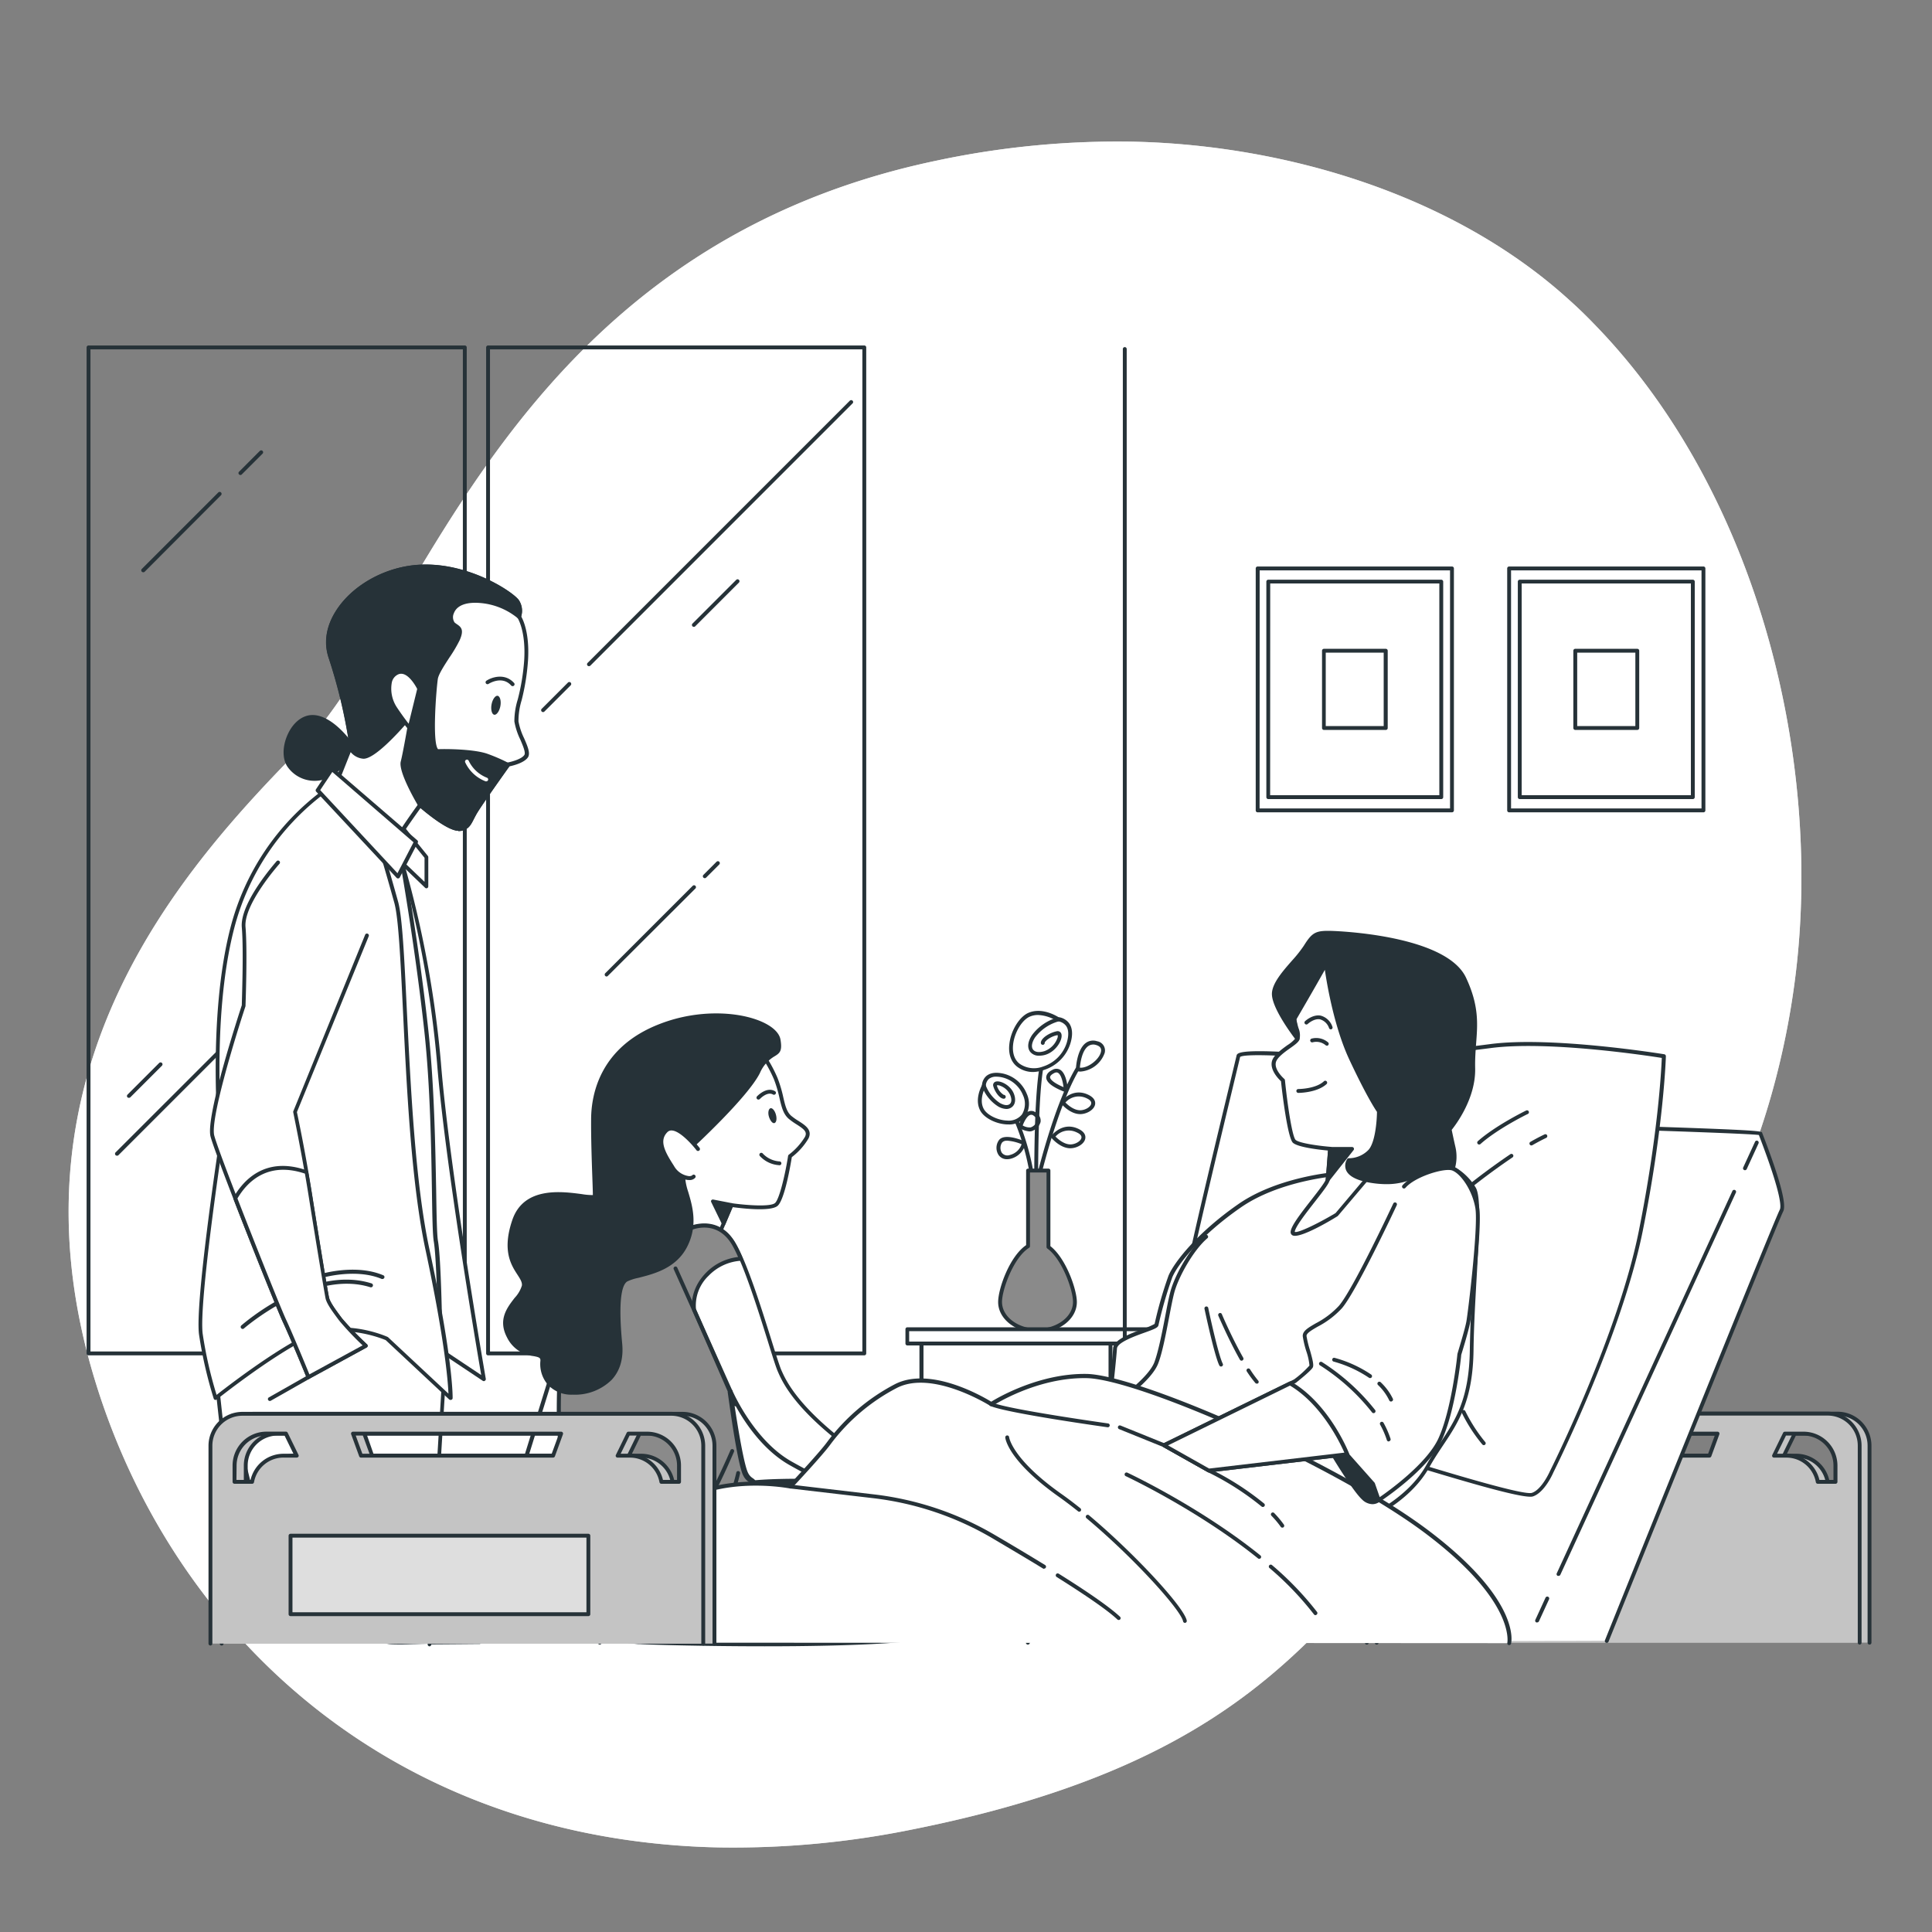 <svg xmlns="http://www.w3.org/2000/svg" viewBox="0 0 500 500"><rect x="0" y="0" width="500" height="500" fill="#808080" stroke="none"/><g id="freepik--background-simple--inject-149"><path d="M464.79,251.5c-5,42-24.12,90.8-62.41,113.22-57.84,33.89-53,86-165.91,108.67a232.09,232.09,0,0,1-50.06,4.73,194.69,194.69,0,0,1-24.58-2c-71.76-10.49-120-60.37-137.76-120.58-23.32-79.19,23.24-131,54.09-162.27S131.62,64.71,242.44,41.56a224.63,224.63,0,0,1,51.46-4.88c39.43,1,82.43,13.91,112.19,40.93q3.36,3,6.53,6.31C454,126.37,471.56,194.26,464.79,251.5Z" style="fill:#FFFFFF"></path><path d="M464.79,251.5c-5,42-24.12,90.8-62.41,113.22-57.84,33.89-53,86-165.91,108.67a232.09,232.09,0,0,1-50.06,4.73,194.69,194.69,0,0,1-24.58-2c-71.76-10.49-120-60.37-137.76-120.58-23.32-79.19,23.24-131,54.09-162.27S131.62,64.71,242.44,41.56a224.63,224.63,0,0,1,51.46-4.88c39.43,1,82.43,13.91,112.19,40.93q3.36,3,6.53,6.31C454,126.37,471.56,194.26,464.79,251.5Z" style="fill:#fff;opacity:0.7"></path></g><g id="freepik--Furniture--inject-149"><path d="M268.41,306.77h-.12a.51.51,0,0,1-.37-.6c0-.2,4.58-19.75,10.42-29.68a.5.5,0,1,1,.86.51c-5.76,9.79-10.26,29.2-10.31,29.39A.5.5,0,0,1,268.41,306.77Z" style="fill:#263238"></path><path d="M275.06,285.35s2.37-3.23,6-1.72,1.08,4.09-1.4,4.2S275.06,285.35,275.06,285.35Z" style="fill:#FFFFFF"></path><path d="M279.54,288.33c-2.62,0-4.77-2.55-4.87-2.66a.51.51,0,0,1,0-.61s2.65-3.53,6.63-1.89c2.08.86,2.21,2,2.11,2.64-.25,1.42-2.11,2.45-3.68,2.52Zm-3.81-3c.63.64,2.24,2.08,3.94,2,1.26-.05,2.59-.87,2.73-1.69s-.88-1.29-1.5-1.55A4.58,4.58,0,0,0,275.73,285.34Z" style="fill:#263238"></path><path d="M272.47,294.19s2.37-3.23,6-1.73,1.08,4.1-1.4,4.2S272.47,294.19,272.47,294.19Z" style="fill:#FFFFFF"></path><path d="M277,297.17c-2.61,0-4.77-2.55-4.86-2.66a.5.5,0,0,1,0-.62s2.65-3.53,6.62-1.89c2.09.86,2.22,2,2.11,2.65-.25,1.42-2.1,2.45-3.67,2.51Zm-3.81-3c.63.64,2.24,2.06,3.94,2,1.26-.05,2.59-.87,2.74-1.69s-.89-1.29-1.51-1.55A4.57,4.57,0,0,0,273.14,294.17Z" style="fill:#263238"></path><path d="M278.94,276.74s.32-8.08,4.84-6.79S282.71,277.6,278.94,276.74Z" style="fill:#FFFFFF"></path><path d="M279.67,277.32a3.47,3.47,0,0,1-.85-.1.49.49,0,0,1-.38-.5c0-.21.23-5.11,2.59-6.82a3.2,3.2,0,0,1,2.89-.43,2.42,2.42,0,0,1,1.95,3.09A7.24,7.24,0,0,1,279.67,277.32Zm-.2-1c2.13.15,4.95-2.11,5.43-4,.25-.95-.17-1.57-1.25-1.88a2.28,2.28,0,0,0-2,.28C280,271.87,279.58,275.11,279.47,276.31Z" style="fill:#263238"></path><path d="M275.81,282.12s-.32-6.35-3.23-4.84S271.93,280.61,275.81,282.12Z" style="fill:#FFFFFF"></path><path d="M275.81,282.62a.57.57,0,0,1-.18,0c-3.21-1.25-4.8-2.47-4.87-3.73,0-.78.49-1.46,1.59-2a2,2,0,0,1,2-.05c1.73,1,2,4.88,2,5.32a.49.49,0,0,1-.21.43A.5.5,0,0,1,275.81,282.62Zm-2.39-5.08a1.35,1.35,0,0,0-.61.18c-.49.25-1.07.65-1.05,1.09,0,.26.32,1.2,3.48,2.54-.17-1.43-.63-3.25-1.43-3.7A.79.79,0,0,0,273.42,277.54Z" style="fill:#263238"></path><path d="M267.69,310.93a.51.51,0,0,1-.5-.49,60.2,60.2,0,0,0-5-21.13.5.5,0,0,1,.91-.41,61.21,61.21,0,0,1,5.13,21.52.5.5,0,0,1-.49.51Z" style="fill:#263238"></path><path d="M264.93,295.8s-4.85-2.15-6-.43-.32,4.74,2.58,4A4.84,4.84,0,0,0,264.93,295.8Z" style="fill:#FFFFFF"></path><path d="M260.62,300a2.55,2.55,0,0,1-2.19-1.09,3.42,3.42,0,0,1,.06-3.79c1.38-2,6.11,0,6.64.26a.48.48,0,0,1,.29.55,5.28,5.28,0,0,1-3.81,3.94A3.85,3.85,0,0,1,260.62,300Zm0-4.77a1.5,1.5,0,0,0-1.28.46,2.43,2.43,0,0,0-.06,2.65,1.82,1.82,0,0,0,2.11.56,4.23,4.23,0,0,0,3-2.78A11.82,11.82,0,0,0,260.59,295.2Z" style="fill:#263238"></path><path d="M264.07,291.49s1.51-4.84,3.77-3.12.11,3.55-1,3.88S264.07,291.49,264.07,291.49Z" style="fill:#FFFFFF"></path><path d="M266.42,292.81a6,6,0,0,1-2.62-.89.51.51,0,0,1-.21-.57c.1-.33,1.05-3.23,2.73-3.76a1.92,1.92,0,0,1,1.82.38,2.4,2.4,0,0,1,1.16,2.4,3.51,3.51,0,0,1-2.29,2.36A2.21,2.21,0,0,1,266.42,292.81Zm-1.74-1.54a3.43,3.43,0,0,0,2.05.5,2.52,2.52,0,0,0,1.59-1.58c.09-.48-.18-1-.78-1.42a.94.94,0,0,0-.92-.23C265.76,288.81,265,290.38,264.68,291.27Z" style="fill:#263238"></path><path d="M268.25,316.5a.49.49,0,0,1-.5-.49c0-1.25-.61-30.7,1.43-40.67a.51.51,0,0,1,.59-.39.5.5,0,0,1,.39.59c-2,9.87-1.42,40.14-1.41,40.45a.52.52,0,0,1-.49.51Z" style="fill:#263238"></path><path d="M273.76,263.81s-4.09-2.8-7.64-1.08-6.57,9.81-2.59,12.93,11.31.21,13-5.71S273.76,263.81,273.76,263.81Z" style="fill:#FFFFFF"></path><path d="M267.44,277.43a6.72,6.72,0,0,1-4.22-1.38c-1.57-1.23-2.29-3.3-2-5.82.35-3.35,2.42-6.84,4.7-8,3.48-1.68,7.32.59,8,1a4.11,4.11,0,0,1,2.77,1.59c.87,1.21,1,3,.34,5.18a10.47,10.47,0,0,1-6.81,6.89A9.4,9.4,0,0,1,267.44,277.43Zm1.21-14.75a5.29,5.29,0,0,0-2.31.5c-2,1-3.83,4.17-4.15,7.16-.23,2.16.35,3.91,1.65,4.93a6.49,6.49,0,0,0,6.09.75,9.44,9.44,0,0,0,6.16-6.21c.55-1.9.49-3.36-.19-4.31a3.11,3.11,0,0,0-2.16-1.19.62.62,0,0,1-.26-.09A9.88,9.88,0,0,0,268.65,262.68Z" style="fill:#263238"></path><path d="M268.94,273.21a2.81,2.81,0,0,1-2.33-1c-.82-1.07-.64-2.65.49-4.35a12.35,12.35,0,0,1,6.54-4.51.5.5,0,1,1,.25,1,11.61,11.61,0,0,0-6,4.11c-.86,1.3-1.06,2.49-.53,3.18s1.65.81,3,.37a5.56,5.56,0,0,0,3.28-3.31,1.25,1.25,0,0,0,.08-.8l-.1,0c-1.71.32-3.25,1.54-3.25,2a.5.5,0,0,1-.5.5.5.5,0,0,1-.5-.5c0-1.22,2.22-2.62,4.07-3a1,1,0,0,1,1.26.76c.36,1.4-1.33,4.37-4,5.27A5.48,5.48,0,0,1,268.94,273.21Z" style="fill:#263238"></path><path d="M254.63,281s-2,3.52-.43,6.33,8.43,4.81,10.75,1.35-.49-9.28-5.45-10.34S254.63,281,254.63,281Z" style="fill:#FFFFFF"></path><path d="M260.93,291h-.29c-2.8-.1-5.81-1.6-6.87-3.43-1.6-2.76,0-6.05.37-6.72a3.4,3.4,0,0,1,1.16-2.41c1-.8,2.41-1,4.3-.6a8.69,8.69,0,0,1,6.12,5.22,6.25,6.25,0,0,1-.35,5.89A5.11,5.11,0,0,1,260.93,291Zm-3.07-12.36a3,3,0,0,0-1.92.57,2.49,2.49,0,0,0-.81,1.77.48.48,0,0,1-.07.26s-1.88,3.31-.42,5.83c.88,1.53,3.59,2.85,6,2.93a4.36,4.36,0,0,0,3.86-1.61,5.28,5.28,0,0,0,.25-4.95,7.67,7.67,0,0,0-5.4-4.62A7.36,7.36,0,0,0,257.86,278.64Z" style="fill:#263238"></path><path d="M260.48,287a4.53,4.53,0,0,1-2.19-.67,10.3,10.3,0,0,1-4.13-5.14.5.5,0,1,1,.94-.32,9.54,9.54,0,0,0,3.68,4.59c1.08.61,2,.71,2.54.26s.53-1.34.11-2.36a4.48,4.48,0,0,0-2.6-2.37,1.33,1.33,0,0,0-.85-.1,4.18,4.18,0,0,0,1.79,2.46h0a.51.51,0,0,1,.51.48.49.49,0,0,1-.45.52c-1.12.05-2.4-1.86-2.76-3.23a.92.92,0,0,1,.6-1.19c1.15-.38,3.76.85,4.67,3,.6,1.45.47,2.76-.36,3.5A2.26,2.26,0,0,1,260.48,287Z" style="fill:#263238"></path><path d="M271.34,322.75V302.94h-5.28v19.57c-4.16,2.59-7.24,11-7.24,14.47,0,4.1,4.34,7.43,9.68,7.43s9.69-3.33,9.69-7.43C278.19,333.63,275.3,325.6,271.34,322.75Z" style="fill:#8a8a8a"></path><path d="M268.51,344.91c-5.62,0-10.19-3.56-10.19-7.93,0-3.54,3-11.86,7.24-14.74v-19.3a.5.5,0,0,1,.5-.5h5.28a.5.5,0,0,1,.5.5V322.5c4,3.1,6.85,11.18,6.85,14.48C278.69,341.35,274.12,344.91,268.51,344.91Zm-1.95-41.47v19.07a.52.52,0,0,1-.24.43c-4,2.47-7,10.81-7,14,0,3.82,4.12,6.93,9.19,6.93s9.18-3.11,9.18-6.93c0-3.1-2.81-11.06-6.64-13.82a.52.52,0,0,1-.21-.41V303.44Z" style="fill:#263238"></path><rect x="238.48" y="346.75" width="64.97" height="73.89" style="fill:#fff"></rect><path d="M303.45,421.14h-65a.5.5,0,0,1-.5-.5V346.75a.5.5,0,0,1,.5-.5h65a.5.5,0,0,1,.5.5v73.89A.5.5,0,0,1,303.45,421.14Zm-64.47-1h64V347.25H239Z" style="fill:#263238"></path><path d="M303.45,421.14H287.39a.5.5,0,0,1-.5-.5V346.75a.5.5,0,0,1,.5-.5h16.06a.5.5,0,0,1,.5.5v73.89A.5.5,0,0,1,303.45,421.14Zm-15.56-1H303V347.25H287.89Z" style="fill:#263238"></path><rect x="234.79" y="344" width="72.05" height="3.69" style="fill:#fff"></rect><path d="M306.83,348.2h-72a.5.5,0,0,1-.5-.5V344a.5.5,0,0,1,.5-.5h72a.5.5,0,0,1,.5.5v3.7A.5.5,0,0,1,306.83,348.2Zm-71.54-1h71v-2.7h-71Z" style="fill:#263238"></path></g><g id="freepik--Pictures--inject-149"><path d="M375.77,210.23H325.48a.5.5,0,0,1-.5-.5V147.11a.5.5,0,0,1,.5-.5h50.29a.5.5,0,0,1,.5.5v62.62A.51.51,0,0,1,375.77,210.23Zm-49.79-1h49.29V147.61H326Z" style="fill:#263238"></path><path d="M373,206.8H328.23a.5.5,0,0,1-.5-.5V150.53a.5.5,0,0,1,.5-.5H373a.51.51,0,0,1,.5.5V206.3A.5.5,0,0,1,373,206.8Zm-44.29-1h43.79V151H328.73Z" style="fill:#263238"></path><path d="M358.64,188.91h-16a.51.51,0,0,1-.5-.5v-20a.5.5,0,0,1,.5-.5h16a.5.5,0,0,1,.5.5v20A.5.5,0,0,1,358.64,188.91Zm-15.54-1h15v-19h-15Z" style="fill:#263238"></path><path d="M440.85,210.23H390.56a.5.5,0,0,1-.5-.5V147.11a.5.5,0,0,1,.5-.5h50.29a.5.5,0,0,1,.5.5v62.62A.5.5,0,0,1,440.85,210.23Zm-49.79-1h49.29V147.61H391.06Z" style="fill:#263238"></path><path d="M438.1,206.8H393.31a.5.5,0,0,1-.5-.5V150.53a.5.5,0,0,1,.5-.5H438.1a.5.5,0,0,1,.5.5V206.3A.5.5,0,0,1,438.1,206.8Zm-44.29-1H437.6V151H393.81Z" style="fill:#263238"></path><path d="M423.73,188.91H407.68a.51.51,0,0,1-.5-.5v-20a.5.5,0,0,1,.5-.5h16.05a.5.5,0,0,1,.5.5v20A.51.51,0,0,1,423.73,188.91Zm-15.55-1h15.05v-19H408.18Z" style="fill:#263238"></path></g><g id="freepik--Window--inject-149"><path d="M223.68,350.76H126.31a.5.5,0,0,1-.5-.5V89.91a.5.5,0,0,1,.5-.5h97.37a.5.5,0,0,1,.5.5V350.26A.5.5,0,0,1,223.68,350.76Zm-96.87-1h96.37V90.41H126.81Z" style="fill:#263238"></path><path d="M120.29,350.76H22.91a.51.51,0,0,1-.5-.5V89.91a.5.5,0,0,1,.5-.5h97.38a.5.5,0,0,1,.5.5V350.26A.51.51,0,0,1,120.29,350.76Zm-96.88-1h96.38V90.41H23.41Z" style="fill:#263238"></path><path d="M140.55,184.29a.51.51,0,0,1-.36-.15.5.5,0,0,1,0-.7l6.79-6.79a.5.5,0,0,1,.71,0,.51.51,0,0,1,0,.71l-6.79,6.78A.5.5,0,0,1,140.55,184.29Z" style="fill:#263238"></path><path d="M152.42,172.41a.54.54,0,0,1-.35-.14.5.5,0,0,1,0-.71l67.86-67.86a.5.5,0,0,1,.71,0,.48.48,0,0,1,0,.7l-67.86,67.87A.54.54,0,0,1,152.42,172.41Z" style="fill:#263238"></path><path d="M179.57,162.23a.46.46,0,0,1-.35-.14.5.5,0,0,1,0-.71l11.31-11.31a.48.48,0,0,1,.7,0,.5.5,0,0,1,0,.71l-11.31,11.31A.47.47,0,0,1,179.57,162.23Z" style="fill:#263238"></path><path d="M157,252.72a.51.51,0,0,1-.36-.15.5.5,0,0,1,0-.7l22.63-22.62a.49.49,0,0,1,.7.7L157.3,252.57A.49.49,0,0,1,157,252.72Z" style="fill:#263238"></path><path d="M182.4,227.27a.51.51,0,0,1-.36-.15.5.5,0,0,1,0-.7l3.4-3.4a.5.5,0,0,1,.7,0,.5.5,0,0,1,0,.71l-3.39,3.39A.49.49,0,0,1,182.4,227.27Z" style="fill:#263238"></path><path d="M37.05,148.1a.5.5,0,0,1-.35-.15.5.5,0,0,1,0-.71l19.79-19.79a.5.5,0,0,1,.71.71L37.41,148A.51.51,0,0,1,37.05,148.1Z" style="fill:#263238"></path><path d="M62.22,122.93a.47.47,0,0,1-.35-.15.48.48,0,0,1,0-.7l5.37-5.38a.5.5,0,0,1,.71.71l-5.38,5.37A.47.47,0,0,1,62.22,122.93Z" style="fill:#263238"></path><path d="M30.27,299.09a.5.5,0,0,1-.36-.14.51.51,0,0,1,0-.71L80,248.19a.51.51,0,0,1,.71,0,.5.5,0,0,1,0,.71l-50,50A.49.49,0,0,1,30.27,299.09Z" style="fill:#263238"></path><path d="M33.38,284.11A.51.51,0,0,1,33,284a.51.51,0,0,1,0-.71l8.2-8.2a.51.51,0,0,1,.71,0,.5.5,0,0,1,0,.71l-8.2,8.2A.49.49,0,0,1,33.38,284.11Z" style="fill:#263238"></path><path d="M291.09,407.53a.5.5,0,0,1-.5-.5V90.33a.5.5,0,0,1,.5-.5.5.5,0,0,1,.5.5V407A.51.51,0,0,1,291.09,407.53Z" style="fill:#263238"></path></g><g id="freepik--character-2--inject-149"><path d="M195.5,270.48a36.08,36.08,0,0,1,5.25,8.64c1.85,4.64,1.54,8.19,3.71,10s5.56,2.78,4.32,5.25a17.26,17.26,0,0,1-4.32,4.79s-1.7,11-3.56,12.51-11.58.15-11.58.15l-3.24,7.57L166.47,323s3.7-26.87,5.87-31.66,17.91-19.45,18.84-20.54S195.5,270.48,195.5,270.48Z" style="fill:#fff"></path><path d="M166.47,323.48a.5.5,0,0,1-.5-.57c.15-1.1,3.74-27,5.91-31.79,1.76-3.9,11.89-13.77,16.76-18.52,1.1-1.08,2-1.94,2.16-2.14,1.07-1.25,4.19-.61,4.81-.47a.47.47,0,0,1,.27.16,36.4,36.4,0,0,1,5.33,8.79,32.93,32.93,0,0,1,1.51,5.06c.49,2.11.89,3.77,2.06,4.78a16,16,0,0,0,1.89,1.33c1.71,1.1,3.65,2.33,2.56,4.53a16.84,16.84,0,0,1-4.31,4.83c-.29,1.81-1.84,11.07-3.7,12.62s-9.58.59-11.59.32l-3.09,7.22a.52.52,0,0,1-.37.29l-19.61,3.55Zm26.7-52.77a2.36,2.36,0,0,0-1.62.4c-.19.23-.85.88-2.22,2.21-4.44,4.33-14.86,14.49-16.54,18.21-1.92,4.24-5.14,26.62-5.73,30.84L185.73,319l3.13-7.32a.51.51,0,0,1,.53-.29c3.68.52,10,1,11.19-.05s2.74-8,3.38-12.2a.48.48,0,0,1,.2-.32,16.65,16.65,0,0,0,4.17-4.61c.63-1.26-.18-1.95-2.19-3.23a17.38,17.38,0,0,1-2-1.42c-1.42-1.22-1.85-3-2.39-5.31a32.94,32.94,0,0,0-1.45-4.92,35.59,35.59,0,0,0-5.07-8.38A10.38,10.38,0,0,0,193.17,270.71Z" style="fill:#263238"></path><polygon points="189.32 311.86 184.53 310.94 187.31 316.65 189.32 311.86" style="fill:#263238"></polygon><path d="M187.32,317.15a.49.49,0,0,1-.45-.28l-2.78-5.72a.47.47,0,0,1,0-.52.51.51,0,0,1,.49-.19l4.79.93a.49.49,0,0,1,.34.25.5.5,0,0,1,0,.43l-2,4.79a.52.52,0,0,1-.45.31Zm-1.9-5.53,1.86,3.82,1.34-3.2Z" style="fill:#263238"></path><path d="M201.68,301.55h0a7.4,7.4,0,0,1-5-2.34.5.5,0,1,1,.76-.64,6.56,6.56,0,0,0,4.28,2,.5.5,0,0,1,0,1Z" style="fill:#263238"></path><path d="M200.81,288.47c.29,1.07.13,2-.37,2.18S199.31,290,199,289s-.12-2,.37-2.18S200.52,287.4,200.81,288.47Z" style="fill:#263238"></path><path d="M196.27,284.57a.51.51,0,0,1-.34-.14.5.5,0,0,1,0-.71c.1-.1,2.46-2.59,4.63-1.32a.49.49,0,0,1,.18.68.51.51,0,0,1-.69.18c-1.48-.87-3.37,1.13-3.39,1.15A.54.54,0,0,1,196.27,284.57Z" style="fill:#263238"></path><path d="M144.35,399.77s1.56,15,5.86,19.73,10.95,5.1,15.44,5.49,76,2.15,81.06-3.32,4.49-7.05,4.49-7.05,16.6-10.36,4.69-21.49c-4.22-3.94-31.26-9.77-44.93-10s-17.39.58-17.39.58-.58,8.21-2.73,11.33-17,8.79-27.93,10.16A25.09,25.09,0,0,1,144.35,399.77Z" style="fill:#263238"></path><path d="M197.86,426.06c-16.39,0-30.86-.45-32.26-.57l-.47,0c-4.65-.4-11-.94-15.29-5.61s-5.92-19.4-6-20a.5.5,0,0,1,.27-.49.48.48,0,0,1,.56.07,24.86,24.86,0,0,0,18.16,5.34c11-1.36,25.57-7,27.59-9.94s2.64-11,2.65-11.08a.5.5,0,0,1,.39-.46c.15,0,3.93-.78,17.5-.59,13.29.19,40.73,5.86,45.26,10.09,3.27,3.06,4.75,6.35,4.42,9.8-.64,6.5-7.49,11.36-8.93,12.32,0,.83-.69,2.88-4.64,7.13C244,425.29,219.3,426.06,197.86,426.06ZM145,400.92c.48,3.64,2.15,14.49,5.59,18.24,4,4.38,10.15,4.91,14.64,5.3l.47,0c5.34.46,75.9,2,80.66-3.17,4.6-4.95,4.37-6.57,4.37-6.58a.44.44,0,0,1,.22-.56c.08-.05,8.07-5.11,8.71-11.73.3-3.12-1.08-6.14-4.1-9-4-3.75-30.69-9.62-44.6-9.82-11.16-.16-15.68.34-16.91.51-.15,1.71-.84,8.35-2.79,11.19-2.35,3.42-17.69,9-28.28,10.37A25.39,25.39,0,0,1,145,400.92Z" style="fill:#263238"></path><path d="M145.89,345.59l-9.55,30.74S130.48,391,127.74,399s-9.37,21.68-9.37,21.68-8.79,1-11.92,2-5.66,2.14-6.25,2.34S124,425,124,425s.78-.2,2.54-4.1,2.93-7.23,2.93-7.23l18.95-27.93s.76-35.62-.42-44.61S145.89,345.59,145.89,345.59Z" style="fill:#fff"></path><path d="M106.44,425.58c-3.64,0-5.29,0-6.06-.14h0c-.6-.08-.63-.2-.65-.37a.51.51,0,0,1,.34-.56l.88-.36c1.16-.48,3.11-1.28,5.38-2,2.86-.9,10.2-1.77,11.74-1.94.91-1.89,6.74-14.08,9.23-21.38,2.71-7.93,8.55-22.54,8.6-22.69l9.52-30.64c.58-7.95,1.37-8,1.8-8s.95.51,1.34,3.53c1.16,8.92.45,43.22.42,44.68a.46.46,0,0,1-.09.27L130,413.87c-.17.47-1.31,3.61-2.92,7.2s-2.5,4.29-2.88,4.39H124C115.54,425.54,110,425.58,106.44,425.58Zm-3.86-1c4.42,0,14.27,0,21.34-.08.1-.1.83-.77,2.2-3.81,1.72-3.84,2.9-7.15,2.91-7.19a.24.24,0,0,1,.06-.11L148,385.55c.05-2.51.7-35.83-.41-44.39-.13-1-.25-1.62-.34-2a52.37,52.37,0,0,0-.82,6.5.36.36,0,0,1,0,.11l-9.54,30.74c-.08.18-5.9,14.77-8.6,22.67s-9.34,21.6-9.4,21.74a.51.51,0,0,1-.4.28c-.08,0-8.78,1-11.82,1.93C105.06,423.58,103.67,424.11,102.58,424.55Zm43.3-79h0Z" style="fill:#263238"></path><path d="M177.92,318.07s7.45-3.86,11.94,3.76,10.36,29.5,11.92,33,5.08,10.36,19.53,20.9,20.32,12.9,20.32,12.9,12.3-3.13,14.84-2.54,9,6.25,9.18,7.22-1.56,1.76-2.53,1.76h-1a21.28,21.28,0,0,0-8,.59c-3.91,1.17-10.55,1.37-13.28.58a64,64,0,0,1-7.82-3.32s-18.55-8.59-28.52-14.26-15.43-18.55-15.43-18.55,2.54,18.36,4.1,21.29,3.13,0,1.18,7.23,4.68,9-14.66,16.8-25.59,7.42-29.69,4.49-6.64-11.53-6-15.24a93.55,93.55,0,0,0,1.17-23.63c-1-10.75.31-32.43.5-33.4s4.93-13.11,19.59-17.41S177.92,318.07,177.92,318.07Z" style="fill:#fff"></path><path d="M156.63,412.35a11.23,11.23,0,0,1-6.91-2c-4.26-3-6.87-11.83-6.26-15.73l.07-.43a92.2,92.2,0,0,0,1.1-23.08c-1-10.88.32-32.59.51-33.54.4-2,5.75-13.63,19.93-17.79,11.26-3.3,12.82-2.85,13.23-2.4,1.94-.75,8.08-2.44,12,4.21,3.09,5.23,6.85,17.25,9.34,25.21,1.18,3.77,2.12,6.75,2.6,7.85,1.19,2.66,4.32,9.71,19.38,20.7,13,9.48,19.07,12.33,20.06,12.77,1.86-.47,12.42-3.08,14.92-2.5s9.28,6.23,9.56,7.62a1.37,1.37,0,0,1-.34,1.16,3.91,3.91,0,0,1-2.69,1.19h-1a21,21,0,0,0-7.87.57c-3.84,1.15-10.56,1.44-13.56.59a63.32,63.32,0,0,1-7.9-3.36c-.17-.08-18.68-8.66-28.54-14.27-7.19-4.09-12-11.74-14.24-15.92,1,6.65,2.57,16.06,3.59,18a3.33,3.33,0,0,0,1.22,1.36c1.17.8,1.3,1.42,0,6.24a14.15,14.15,0,0,0-.38,4.44c.16,4.41-.42,7-14.57,12.69C168.29,410.58,161.3,412.35,156.63,412.35ZM177.09,318c-1,0-3.86.38-11.73,2.69-15,4.41-19.21,16.9-19.24,17-.18.95-1.47,22.46-.49,33.26a93.86,93.86,0,0,1-1.11,23.32l-.07.44c-.56,3.58,1.94,12,5.85,14.75s10.29,3.1,29.22-4.55c14.15-5.72,14.07-8,13.94-11.72a15,15,0,0,1,.41-4.74c1.24-4.59,1-4.75.41-5.15a4.37,4.37,0,0,1-1.54-1.72c-1.58-3-4.05-20.7-4.15-21.46a.5.5,0,0,1,.95-.26c.05.13,5.52,12.81,15.22,18.32s28.3,14.15,28.48,14.24a66,66,0,0,0,7.74,3.29c2.55.73,9.05.61,13-.58a21.31,21.31,0,0,1,8.22-.6h.91a3,3,0,0,0,1.92-.82c.15-.19.13-.3.12-.34-.27-.79-6.34-6.27-8.8-6.84-2-.46-11.22,1.68-14.61,2.54a.47.47,0,0,1-.31,0c-.24-.1-6.08-2.49-20.42-13C205.75,365,202.53,357.77,201.32,355c-.51-1.14-1.45-4.15-2.64-8-2.48-7.91-6.22-19.86-9.25-25-4.19-7.11-11-3.71-11.28-3.56a.51.51,0,0,1-.63-.14.55.55,0,0,1-.1-.32Z" style="fill:#263238"></path><path d="M193.9,388.85c2-7.21.43-4.29-1.11-7.23s-3.92-21.33-3.92-21.33.51,1.24,1.51,3.12l-10.71-24.49s-.94-4.7,3.4-9.15a13.13,13.13,0,0,1,8.72-4A35.62,35.62,0,0,0,190,322c-4.43-7.65-11.91-3.86-11.91-3.86s-.84-5.65-15.52-1.48a21.74,21.74,0,0,0-16.2,18.2c-.2,1-2.4,25.24-1.52,36a93.2,93.2,0,0,1-1.37,23.63c-.61,3.7,1.85,12.32,5.93,15.28s10.33,3.41,29.73-4.24S191.89,396.07,193.9,388.85Z" style="fill:#8a8a8a"></path><path d="M156.14,412.25a11.25,11.25,0,0,1-7-2.07c-4.24-3.08-6.78-11.88-6.13-15.78L143,394a92.87,92.87,0,0,0,1.3-23.07c-.87-10.56,1.27-34.93,1.52-36.13,0,0,0-.13,0-.24a22.28,22.28,0,0,1,16.51-18.34c8.6-2.45,12.6-1.54,14.45-.35a3.91,3.91,0,0,1,1.5,1.65c1.84-.72,8.13-2.51,12.05,4.27a36.68,36.68,0,0,1,1.85,3.79.5.5,0,0,1,0,.46.49.49,0,0,1-.4.24,12.74,12.74,0,0,0-8.38,3.87,10.63,10.63,0,0,0-3.28,8.66l10.69,24.43a.5.5,0,0,1-.24.65.5.5,0,0,1-.66-.21c-.05-.1-.1-.2-.16-.3.93,6.66,2.44,16.1,3.45,18a3.39,3.39,0,0,0,1.21,1.36c1.16.81,1.29,1.43-.06,6.24h0a14.25,14.25,0,0,0-.41,4.44c.12,4.41-.48,7-14.68,12.57C167.79,410.53,160.8,412.25,156.14,412.25Zm15.51-96.62a33.66,33.66,0,0,0-9,1.52c-11.82,3.36-15,12.43-15.79,17.54,0,.13,0,.22,0,.28-.14.68-2.4,25-1.51,35.85a93.29,93.29,0,0,1-1.3,23.32l-.07.43c-.6,3.57,1.83,12,5.73,14.8s10.26,3.18,29.25-4.3c14.2-5.61,14.14-7.87,14-11.61a14.6,14.6,0,0,1,.45-4.74h0c1.28-4.57,1-4.74.45-5.15a4.21,4.21,0,0,1-1.52-1.72c-1.56-3-3.88-20.74-4-21.49a.47.47,0,0,1,0-.24l-9.19-21,0-.1c0-.2-.94-5,3.53-9.6a13.78,13.78,0,0,1,8.34-4.11c-.54-1.22-1.05-2.24-1.51-3.05-4.14-7.14-11-3.8-11.26-3.66a.51.51,0,0,1-.45,0,.54.54,0,0,1-.27-.37,2.61,2.61,0,0,0-1.31-1.59A8.64,8.64,0,0,0,171.65,315.63Zm22.25,73.22h0Z" style="fill:#263238"></path><path d="M177.88,297.68s15-13.72,18.32-20.23,6.18-3.21,5.3-8.35-16.07-9.32-30.58-3.68-17.37,17-17.44,24.28.47,17.89.45,19.76-16.88-5.12-20.82,6.36,3,13.72,2.48,17-7.29,6.63-4,13,9.05,3.35,8.71,6.46,1.47,8.1,7.78,8.15,13.26-3.46,12.41-12.65-.64-15.25,1.53-16.64,11.55-1.45,15.3-8.74-.19-13.69-.47-17A27,27,0,0,1,177.88,297.68Z" style="fill:#263238"></path><path d="M148.27,360.94h-.15a8.24,8.24,0,0,1-6.33-2.58,8.15,8.15,0,0,1-1.94-6.13c.08-.8-.25-1-1.84-1.28a8.71,8.71,0,0,1-6.82-4.88c-2.38-4.57.07-7.68,2-10.18a8.15,8.15,0,0,0,1.87-3.17c.13-.86-.44-1.74-1.15-2.84-1.61-2.48-4.05-6.23-1.3-14.22,3-8.62,12.73-7.32,18-6.62a16.07,16.07,0,0,0,2.82.24c0-.71-.05-2.26-.12-4.17-.15-4.2-.37-10.55-.33-15.42C153,283,155.42,270.9,170.74,265c10.74-4.18,22.12-3.1,27.8.12,2,1.14,3.21,2.5,3.45,3.94.5,2.92-.17,3.48-1.5,4.29a9.2,9.2,0,0,0-3.84,4.38c-3.18,6.29-16.86,18.93-18.33,20.27a26.31,26.31,0,0,0-.93,7.46,16.5,16.5,0,0,0,.72,3c1.09,3.65,2.58,8.65-.3,14.25s-8.72,7-12.61,8a12.09,12.09,0,0,0-2.87.93c-2.63,1.67-1.63,12.58-1.3,16.16.35,3.82-.56,6.94-2.71,9.28A13.53,13.53,0,0,1,148.27,360.94Zm-3.66-51.4c-4.44,0-9.21,1.17-11,6.44-2.59,7.54-.41,10.9,1.19,13.35.79,1.24,1.49,2.3,1.3,3.54A8.61,8.61,0,0,1,134,336.5c-1.87,2.4-4,5.11-1.93,9.1a7.76,7.76,0,0,0,6.15,4.37c1.38.29,2.81.59,2.62,2.37a6.82,6.82,0,0,0,7.29,7.6c3.85,0,7.32-1.28,9.46-3.6,1.95-2.12,2.77-5,2.45-8.51-1-10.58-.45-15.69,1.75-17.1a12.56,12.56,0,0,1,3.17-1.05c3.71-.93,9.31-2.35,12-7.5s1.27-10,.23-13.51a17.44,17.44,0,0,1-.76-3.18,27,27,0,0,1,1-7.95.46.46,0,0,1,.14-.23c.15-.14,15-13.73,18.21-20.08a10.19,10.19,0,0,1,4.22-4.78c1.05-.65,1.45-.89,1-3.27-.19-1.12-1.24-2.27-3-3.24-5.48-3.11-16.49-4.12-27-.06C156.33,271.62,154,283.27,154,289.7c0,4.85.18,11.18.33,15.37.07,2.18.13,3.76.12,4.39a.75.75,0,0,1-.26.57c-.48.41-1.41.3-3.69,0A43.64,43.64,0,0,0,144.61,309.54Z" style="fill:#263238"></path><path d="M180.65,297.39s-5.63-7.36-8.27-4.74-.51,6.07,1.61,9.35,5,3.16,5.52,2.54" style="fill:#fff"></path><path d="M178.4,305.39h-.13c-.64,0-2.89-.31-4.7-3.11-2-3.12-4.53-7-1.54-10a2.37,2.37,0,0,1,1.92-.7c3,.2,6.93,5.27,7.1,5.49a.51.51,0,0,1-.1.7.5.5,0,0,1-.7-.09c-1.05-1.37-4.24-5-6.37-5.11a1.43,1.43,0,0,0-1.15.42c-2.23,2.22-.63,5.14,1.68,8.72a5.18,5.18,0,0,0,3.7,2.64,1.46,1.46,0,0,0,1-.14.5.5,0,1,1,.79.61A1.87,1.87,0,0,1,178.4,305.39Z" style="fill:#263238"></path><path d="M179.15,401.54a.51.51,0,0,1-.44-.26.5.5,0,0,1,.2-.68,14.48,14.48,0,0,0,2.94-2.16.5.5,0,0,1,.69.73,15.59,15.59,0,0,1-3.15,2.31A.53.53,0,0,1,179.15,401.54Z" style="fill:#263238"></path><path d="M184.44,396.8a.54.54,0,0,1-.3-.1.52.52,0,0,1-.1-.71c4.68-6.11,6.49-14.79,6.51-14.88a.49.49,0,0,1,.58-.39.51.51,0,0,1,.4.59c-.08.37-1.87,9-6.69,15.29A.51.51,0,0,1,184.44,396.8Z" style="fill:#263238"></path><path d="M180.59,392.76a.52.52,0,0,1-.37-.16.5.5,0,0,1,0-.71c2.84-2.61,8.75-16.41,8.81-16.55a.5.5,0,1,1,.92.39c-.25.58-6,14.15-9,16.9A.55.55,0,0,1,180.59,392.76Z" style="fill:#263238"></path><line x1="174.82" y1="328.28" x2="189.08" y2="360.12" style="fill:#fff"></line><path d="M189.08,360.62a.51.51,0,0,1-.46-.3l-14.26-31.84a.5.5,0,0,1,.92-.41l14.26,31.84a.5.5,0,0,1-.25.66A.54.54,0,0,1,189.08,360.62Z" style="fill:#263238"></path></g><g id="freepik--character-1--inject-149"><path d="M57.68,424l1.08-42.15-3-27.29s13.78-11.35,26.48-15.95,29.19,9.19,29.19,9.19l3.51,8.38s-3.78,60-3.78,69.44" style="fill:#fff"></path><path d="M111.18,426.07a.5.5,0,0,1-.5-.5c0-9.16,3.59-66.37,3.77-69.36L111,348.06c-1.34-1.09-16.79-13.29-28.6-9-11.63,4.21-24.35,14.26-26.12,15.69l2.94,27L58.18,424a.5.5,0,1,1-1,0l1.08-42.15-3-27.23a.5.5,0,0,1,.18-.44c.13-.11,14-11.46,26.62-16,12.83-4.63,29,8.71,29.68,9.28a.52.52,0,0,1,.14.19l3.51,8.38a.54.54,0,0,1,0,.22c0,.6-3.78,60.08-3.78,69.41A.5.5,0,0,1,111.18,426.07Z" style="fill:#263238"></path><path d="M64.16,425h0a.49.49,0,0,1-.49-.51l.81-38.3-4.85-19.66a.51.51,0,0,1,.37-.61.5.5,0,0,1,.6.37L65.46,386a.57.57,0,0,1,0,.13l-.81,38.37A.5.5,0,0,1,64.16,425Z" style="fill:#263238"></path><path d="M69.84,362.57a.5.5,0,0,1-.44-.25.49.49,0,0,1,.19-.68l10-5.68a.5.5,0,1,1,.49.87l-10,5.68A.53.53,0,0,1,69.84,362.57Z" style="fill:#263238"></path><path d="M104.15,223.45a273.53,273.53,0,0,1,9.46,51.61c2.16,27.57,11.62,81.88,11.62,81.88l-13.78-9.19s-8.65-52.15-13-85.39.81-47.55.81-47.55S86.05,197.24,104.15,223.45Z" style="fill:#FFFFFF"></path><path d="M125.23,357.44a.57.57,0,0,1-.28-.08l-13.78-9.19a.57.57,0,0,1-.22-.34c-.08-.52-8.69-52.54-13-85.4-3.56-27.36-.67-42.12.45-46.44-4.7-6.91-4.52-7-4.1-7.35s.61-.44,5.36,5.87a.49.49,0,0,1,.07.47s-.1.28-.25.82c1.29,1.89,2.94,4.31,5,7.37a.37.37,0,0,1,.07.14A276.88,276.88,0,0,1,114.11,275c2.13,27.22,11.52,81.28,11.61,81.82a.49.49,0,0,1-.22.51A.53.53,0,0,1,125.23,357.44Zm-13.32-10,12.63,8.42c-1.37-8-9.46-55.72-11.43-80.78a276.66,276.66,0,0,0-9.41-51.43c-1.82-2.63-3.31-4.79-4.52-6.57-1.19,5.1-3.54,19.55-.21,45.2C103.11,294.07,111.3,343.77,111.91,347.46Z" style="fill:#263238"></path><path d="M104.15,223.45s3.79,21.08,6.22,43.51,1.62,49.72,2.43,54.31,1.08,23,1.08,23a230.27,230.27,0,0,1-11.35-45.4c-3.78-25.94-4-64.31-4-65.39s-.81-16.75-.81-16.75Z" style="fill:#fff"></path><path d="M113.88,344.74a.51.51,0,0,1-.47-.32A233.38,233.38,0,0,1,102,298.92C98.22,272.72,98,233.83,98,233.45c0-1-.8-16.57-.81-16.73a.5.5,0,0,1,.3-.48.51.51,0,0,1,.56.11l6.48,6.76a.44.44,0,0,1,.13.25c0,.22,3.82,21.36,6.22,43.54,1.53,14.08,1.79,30.38,2,41.16.1,6.4.18,11.45.47,13.12.81,4.58,1.08,22.3,1.09,23.05a.51.51,0,0,1-.4.5ZM98.24,218c.19,3.84.74,14.54.74,15.44,0,.38.24,39.2,4,65.32a240.08,240.08,0,0,0,10.29,42.46c-.11-5.41-.42-16.5-1-19.87-.31-1.76-.39-6.59-.49-13.29-.17-10.76-.43-27-1.95-41.06-2.3-21.17-5.84-41.39-6.18-43.32Z" style="fill:#263238"></path><polygon points="103.34 213.19 110.37 221.83 110.37 229.4 104.15 223.45 103.34 213.19" style="fill:#fff"></polygon><path d="M110.37,229.9a.52.52,0,0,1-.35-.14l-6.21-5.95a.49.49,0,0,1-.16-.32l-.81-10.27a.51.51,0,0,1,.32-.5.5.5,0,0,1,.57.15l7,8.65a.51.51,0,0,1,.11.31v7.57a.5.5,0,0,1-.31.46A.65.65,0,0,1,110.37,229.9Zm-5.73-6.68,5.23,5V222l-5.9-7.26Z" style="fill:#263238"></path><path d="M134.32,159.6s2.33,3.33,1.83,11.32-2.83,12.64-2.49,15.81,3.49,7.49,2.49,9-4.66,2.17-4.66,2.17-6.65,9.32-8.32,12-1.66,4.49-4.49,4.66-10-6.16-10-6.16S103.2,216,103,216.68,86.89,203,86.89,203l4-10.32a136.12,136.12,0,0,0-5.33-22.47c-3.66-10.48,8-22,21.47-23.47s25.46,7,26.79,8.82A4.51,4.51,0,0,1,134.32,159.6Z" style="fill:#fff"></path><path d="M103.06,217.2c-.44,0-2.21-1-16.5-13.79a.48.48,0,0,1-.13-.55l3.94-10.2a135.38,135.38,0,0,0-5.28-22.24c-1.38-4-.76-8.21,1.81-12.28,3.95-6.29,11.83-10.94,20.07-11.85,13.21-1.47,25.6,6.73,27.26,9a5,5,0,0,1,.64,4.22c.51.88,2.22,4.38,1.78,11.42A57.76,57.76,0,0,1,135,181.22a18.48,18.48,0,0,0-.82,5.45,16.74,16.74,0,0,0,1.46,4.39c.9,2.07,1.67,3.87,1,4.93-1,1.47-3.92,2.16-4.78,2.34-.9,1.25-6.68,9.37-8.19,11.79-.41.66-.72,1.27-1,1.81-.83,1.65-1.49,2.95-3.89,3.09-2.65.14-8.25-4.48-9.93-5.92-2.48,3.46-5.09,7.23-5.26,7.72a.54.54,0,0,1-.36.36Zm-.49-.71s0,0,0,.07A.64.64,0,0,0,102.57,216.49Zm-15.09-13.6c5.27,4.72,13.47,11.9,15.33,13.16.92-1.59,4-6,5.48-8a.53.53,0,0,1,.35-.21.48.48,0,0,1,.38.13c2,1.72,7.47,6.12,9.63,6,1.83-.11,2.24-.92,3.06-2.54.28-.56.61-1.19,1-1.89,1.65-2.64,8.07-11.62,8.34-12a.46.46,0,0,1,.31-.2c1-.18,3.62-.87,4.34-1.95.4-.61-.37-2.41-1.05-4a17.81,17.81,0,0,1-1.53-4.67A19.17,19.17,0,0,1,134,181a55.77,55.77,0,0,0,1.66-10.11c.48-7.67-1.72-11-1.74-11a.5.5,0,0,1,0-.46,4.09,4.09,0,0,0-.44-3.52c-1.15-1.59-12.88-10.12-26.34-8.62-7.94.88-15.54,5.35-19.34,11.39-2.39,3.81-3,7.75-1.71,11.41a137.4,137.4,0,0,1,5.35,22.57.54.54,0,0,1,0,.25Z" style="fill:#263238"></path><path d="M123.17,209.86c1.67-2.66,8.32-12,8.32-12a44.54,44.54,0,0,0-5.32-2.33c-3.16-1.17-10.15-1.33-12.65-1.17s-1-16.47-.67-18.8,4.33-7.16,5.66-10.16,0-3-1.16-4-1.17-6,5.66-6a17.9,17.9,0,0,1,11.31,4.16,4.51,4.51,0,0,0-.5-4c-1.33-1.83-13.31-10.31-26.79-8.82s-25.13,13-21.47,23.47a136.12,136.12,0,0,1,5.33,22.47l-.3.77a4.32,4.32,0,0,0,3.46,2.39c3.33.17,12.48-11,12.48-11s-1.66,9.81-2.33,12.31,4.49,11.15,4.49,11.15,7.16,6.33,10,6.16S121.51,212.52,123.17,209.86Z" style="fill:#263238"></path><path d="M118.58,215c-3,0-9.48-5.63-10.22-6.28l-.1-.12c-.54-.91-5.24-8.91-4.54-11.54.47-1.79,1.49-7.5,2-10.45-2.67,3.11-8.86,9.88-11.7,9.75a4.75,4.75,0,0,1-3.86-2.64.5.5,0,0,1,0-.43l.25-.65a135.38,135.38,0,0,0-5.28-22.24c-1.38-4-.76-8.21,1.81-12.28,3.95-6.29,11.83-10.94,20.07-11.85,13.21-1.47,25.6,6.73,27.26,9a5,5,0,0,1,.56,4.47.52.52,0,0,1-.35.31A.54.54,0,0,1,134,160a17.54,17.54,0,0,0-11-4c-4,0-5.17,1.7-5.54,2.71a2.42,2.42,0,0,0,.2,2.4c.21.17.42.32.61.45,1.14.77,1.85,1.51.69,4.13a36.77,36.77,0,0,1-2.65,4.48c-1.37,2.11-2.79,4.29-3,5.54-.43,3-1.48,16.52.06,18.18,2.39-.1,9.62,0,12.93,1.25a44.58,44.58,0,0,1,5.39,2.36.45.45,0,0,1,.25.32.54.54,0,0,1-.08.41c-.07.09-6.67,9.34-8.3,12h0c-.41.66-.72,1.27-1,1.81-.83,1.65-1.49,2.95-3.89,3.09Zm-9.5-7c2,1.75,7.4,6.07,9.57,6,1.83-.11,2.24-.92,3.06-2.54.28-.56.61-1.19,1-1.89h0c1.46-2.33,6.61-9.59,8-11.53a46.09,46.09,0,0,0-4.75-2c-3.17-1.17-10.19-1.29-12.45-1.14a1.07,1.07,0,0,1-.88-.37c-2.18-2.36-.33-18.84-.31-19,.21-1.46,1.62-3.63,3.12-5.93a37.93,37.93,0,0,0,2.58-4.35c.91-2.05.49-2.33-.34-2.89-.22-.16-.46-.32-.7-.52a3.35,3.35,0,0,1-.49-3.51c.46-1.25,1.92-3.36,6.48-3.36a18.5,18.5,0,0,1,11,3.76,3.83,3.83,0,0,0-.61-2.8c-1.15-1.59-12.88-10.12-26.34-8.62-7.94.88-15.54,5.35-19.34,11.39-2.39,3.81-3,7.75-1.71,11.41a137.4,137.4,0,0,1,5.35,22.57.54.54,0,0,1,0,.25l-.21.54a3.68,3.68,0,0,0,2.93,1.94c2.27.13,8.46-6.4,12.07-10.8a.51.51,0,0,1,.6-.14.5.5,0,0,1,.28.54c-.06.4-1.67,9.87-2.34,12.36C104.24,199,107.13,204.75,109.08,208Zm14.09,1.82h0Z" style="fill:#263238"></path><path d="M129.5,182.73c-.25,1.36-1,2.36-1.6,2.25s-.94-1.31-.69-2.67,1-2.36,1.59-2.24S129.75,181.38,129.5,182.73Z" style="fill:#263238"></path><path d="M132.66,177.57a.47.47,0,0,1-.37-.16c-2.34-2.64-5.71-.51-5.85-.42a.5.5,0,0,1-.69-.14.49.49,0,0,1,.15-.69c1.44-.95,4.8-2,7.13.58a.49.49,0,0,1-.37.83Z" style="fill:#263238"></path><path d="M125.84,202.21a.41.41,0,0,1-.16,0,9.59,9.59,0,0,1-5.3-4.94.5.5,0,0,1,.92-.39,8.75,8.75,0,0,0,4.69,4.38.49.49,0,0,1,.32.63A.5.5,0,0,1,125.84,202.21Z" style="fill:#fff"></path><path d="M108.53,178.24s-2.67-5.49-5.66-4.16-2.5,6.32-.5,9.32,3.66,5,3.66,5Z" style="fill:#fff"></path><path d="M106,188.89a.46.46,0,0,1-.38-.18s-1.71-2.05-3.7-5a9.71,9.71,0,0,1-1.46-7.43,4,4,0,0,1,2.18-2.63c3.39-1.51,6.19,4.16,6.31,4.4a.5.5,0,0,1,0,.34l-2.49,10.15a.51.51,0,0,1-.38.37Zm-2.2-14.52a1.78,1.78,0,0,0-.76.17,2.93,2.93,0,0,0-1.62,2,8.78,8.78,0,0,0,1.34,6.59c1.23,1.85,2.34,3.32,3,4.17l2.21-9C107.6,177.55,105.81,174.37,103.83,174.37Z" style="fill:#263238"></path><path d="M90.89,192.72s-5.16-7.49-10.32-7.16-8.32,9-5.66,12.65a8.19,8.19,0,0,0,10.65,2.33C89.06,198.71,90.89,192.72,90.89,192.72Z" style="fill:#263238"></path><path d="M81.45,202.08a8.54,8.54,0,0,1-7-3.58c-1.43-2-1.41-5.42.07-8.57,1.36-2.89,3.59-4.71,6-4.87,5.38-.35,10.54,7.06,10.76,7.37a.51.51,0,0,1,.06.43c-.07.26-1.93,6.22-5.57,8.12A9.32,9.32,0,0,1,81.45,202.08Zm-.54-16H80.6c-2,.13-3.92,1.74-5.13,4.3-1.3,2.78-1.37,5.89-.16,7.56a7.74,7.74,0,0,0,10,2.18c2.89-1.52,4.63-6.2,5-7.3C89.5,191.67,85.17,186.05,80.91,186.05Z" style="fill:#263238"></path><path d="M83.89,204.81s-17.57,11.35-23.78,35.4-3,55.93-3,55.93S50.92,337.21,52,345.32a109.14,109.14,0,0,0,3.78,16.48S69.29,351,79,346.13s21.08.27,21.08.27l16.48,15.4s.27-9.45-5.94-38.37-5.41-80.25-8.11-90-4.86-16.75-4.86-16.75Z" style="fill:#FFFFFF"></path><path d="M116.58,362.3a.5.5,0,0,1-.34-.13L99.82,346.82c-1-.41-11.58-4.74-20.57-.24-9.57,4.78-23,15.5-23.15,15.61a.5.5,0,0,1-.79-.23,110.38,110.38,0,0,1-3.8-16.57c-1.07-8,4.76-46.86,5.12-49.26-.16-1.62-3-32.7,3-56a64.3,64.3,0,0,1,24-35.69.5.5,0,0,1,.6,0L98,216.32a.46.46,0,0,1,.16.23c0,.07,2.19,7.14,4.86,16.77,1.11,4,1.62,14.65,2.27,28.14,1,19.92,2.16,44.7,5.85,61.87,6.15,28.64,6,38.1,6,38.49a.47.47,0,0,1-.31.44A.41.41,0,0,1,116.58,362.3ZM83.85,205.44a63.54,63.54,0,0,0-23.26,34.89c-6.12,23.69-3,55.44-3,55.76a.28.28,0,0,1,0,.13c-.06.4-6.19,41.09-5.13,49A107.63,107.63,0,0,0,56.05,361c2.68-2.11,14.22-11,22.75-15.28,9.83-4.91,21,.05,21.5.27a.42.42,0,0,1,.14.09l15.62,14.59c-.13-3.3-1-14-5.91-37.09-3.71-17.25-4.9-42.08-5.86-62-.65-13.43-1.16-24-2.24-27.93-2.47-8.87-4.5-15.57-4.82-16.6Z" style="fill:#263238"></path><polygon points="85.89 199.04 107.69 217.85 103.03 226.84 82.23 204.53 85.89 199.04" style="fill:#fff"></polygon><path d="M103,227.34a.51.51,0,0,1-.37-.16l-20.8-22.3a.5.5,0,0,1-.05-.62l3.66-5.5a.51.51,0,0,1,.35-.21.5.5,0,0,1,.39.11L108,217.47a.49.49,0,0,1,.12.61l-4.66,9a.52.52,0,0,1-.38.26ZM82.87,204.48l20,21.5,4.15-8L86,199.79Z" style="fill:#263238"></path><path d="M62.81,343.93a.52.52,0,0,1-.38-.17.51.51,0,0,1,0-.71c.74-.64,18.22-15.8,33.72-10.91a.5.5,0,0,1-.3,1c-15-4.73-32.58,10.55-32.76,10.7A.48.48,0,0,1,62.81,343.93Z" style="fill:#263238"></path><path d="M99,331a.48.48,0,0,1-.2,0c-6.77-2.87-15.51-.28-15.6-.25a.5.5,0,0,1-.29-1c.37-.11,9.17-2.72,16.28.29a.49.49,0,0,1,.27.65A.51.51,0,0,1,99,331Z" style="fill:#263238"></path><path d="M72,223.18s-9.46,10.54-8.92,16.76,0,20.26,0,20.26S53.62,288.85,55,294s16.76,43.77,18.65,47.83,6.21,14.59,6.21,14.59l14.86-8.11a85.14,85.14,0,0,1-6.48-6.75c-1.62-2.16-3.24-4.33-3.51-5.68s-2.44-14.32-4.33-26.21-4.05-21.89-4.05-21.89L95,242.1" style="fill:#FFFFFF"></path><path d="M79.83,356.9a.45.45,0,0,1-.16,0,.49.49,0,0,1-.3-.28c0-.11-4.34-10.58-6.21-14.57s-17.31-42.76-18.67-47.91,7.47-32.09,8.09-34c0-1.08.51-14.24,0-20.13-.55-6.36,8.65-16.69,9-17.13a.5.5,0,0,1,.75.67c-.09.1-9.31,10.45-8.79,16.37.53,6.18,0,20.19,0,20.33a.35.35,0,0,1,0,.14c-3.25,9.86-9.13,29.54-8.09,33.49,1.35,5.13,16.78,43.82,18.61,47.75,1.64,3.5,5.12,11.92,6,14.09l13.77-7.51a76,76,0,0,1-6-6.34c-1.71-2.28-3.31-4.42-3.6-5.88s-2.49-14.64-4.33-26.23c-1.87-11.74-4-21.76-4-21.86a.48.48,0,0,1,0-.29L94.5,241.91a.49.49,0,0,1,.65-.27.5.5,0,0,1,.28.65L76.84,287.81c.28,1.3,2.28,10.78,4,21.76,1.84,11.58,4,24.79,4.32,26.19.24,1.24,1.85,3.39,3.41,5.47a87,87,0,0,0,6.44,6.7.5.5,0,0,1-.11.8l-14.86,8.11A.48.48,0,0,1,79.83,356.9Z" style="fill:#263238"></path><path d="M88.21,341.54c-1.62-2.16-3.24-4.33-3.51-5.68s-2.44-14.32-4.33-26.21c-.35-2.19-.7-4.32-1.05-6.33-10.49-3.66-16,2.51-18.42,6.8,5,13,11.53,29.14,12.72,31.69,1.89,4.05,6.21,14.59,6.21,14.59l14.86-8.11A85.14,85.14,0,0,1,88.21,341.54Z" style="fill:#fff"></path><path d="M79.83,356.9a.45.45,0,0,1-.16,0,.49.49,0,0,1-.3-.28c0-.11-4.34-10.58-6.21-14.57-1.15-2.49-7.54-18.31-12.73-31.72a.54.54,0,0,1,0-.43c2.42-4.26,8.09-10.84,19-7a.51.51,0,0,1,.33.39c.35,2,.71,4.14,1.06,6.33,1.84,11.58,4,24.79,4.32,26.19.24,1.24,1.85,3.39,3.41,5.47l-.39.31.4-.3A86.66,86.66,0,0,0,95,347.93a.5.5,0,0,1-.11.8l-14.86,8.11A.48.48,0,0,1,79.83,356.9ZM61.45,310.16c5.17,13.34,11.47,29,12.62,31.43,1.64,3.51,5.12,11.93,6,14.1l13.77-7.51a76,76,0,0,1-6-6.34h0l.4-.3-.41.29c-1.7-2.27-3.3-4.41-3.59-5.87s-2.49-14.64-4.33-26.23c-.33-2.08-.67-4.11-1-6C69,300.39,63.75,306.21,61.45,310.16Z" style="fill:#263238"></path></g><g id="freepik--character-3--inject-149"><path d="M483.83,425.11V374.16a8.27,8.27,0,0,0-8.27-8.27h-111a8.27,8.27,0,0,0-8.27,8.27v50.95m19-48.39a8.28,8.28,0,0,0-8.13,6.77h-4.56v-4.21a8.27,8.27,0,0,1,8.27-8.27h5l2.79,5.71Zm69.76,0h-49.7L393.18,371h53.88Zm32.59,6.77H473a8.28,8.28,0,0,0-8.13-6.77h-3.21l2.8-5.71h4.83a8.27,8.27,0,0,1,8.27,8.27Z" style="fill:#c4c4c4"></path><path d="M483.83,425.62a.5.5,0,0,1-.5-.5v-51a7.78,7.78,0,0,0-7.77-7.77h-111a7.78,7.78,0,0,0-7.77,7.77v51a.5.5,0,0,1-1,0v-51a8.78,8.78,0,0,1,8.77-8.77h111a8.78,8.78,0,0,1,8.77,8.77v51A.5.5,0,0,1,483.83,425.62ZM477.56,384H473a.5.5,0,0,1-.5-.41,7.74,7.74,0,0,0-7.63-6.36h-3.21a.49.49,0,0,1-.42-.24.51.51,0,0,1,0-.48l2.8-5.71a.5.5,0,0,1,.45-.28h4.83a8.78,8.78,0,0,1,8.77,8.77v4.21A.5.5,0,0,1,477.56,384Zm-4.16-1h3.66v-3.71a7.78,7.78,0,0,0-7.77-7.77h-4.52l-2.31,4.71h2.41A8.75,8.75,0,0,1,473.4,383Zm-106.32,1h-4.56a.5.5,0,0,1-.5-.5v-4.21a8.78,8.78,0,0,1,8.77-8.77h5a.49.49,0,0,1,.44.28l2.8,5.71a.51.51,0,0,1,0,.48.49.49,0,0,1-.42.24h-3.37a7.74,7.74,0,0,0-7.63,6.36A.5.5,0,0,1,367.08,384ZM363,383h3.66a8.75,8.75,0,0,1,8.53-6.77h2.57l-2.31-4.71h-4.68a7.78,7.78,0,0,0-7.77,7.77Zm82-5.77h-49.7a.5.5,0,0,1-.47-.33l-2.09-5.71a.54.54,0,0,1,.06-.46.52.52,0,0,1,.41-.21h53.88a.52.52,0,0,1,.41.21.54.54,0,0,1,.06.46l-2.09,5.71A.5.5,0,0,1,445,377.22Zm-49.35-1h49l1.72-4.71H393.9Z" style="fill:#263238"></path><path d="M481.29,425.11V374.16a8.27,8.27,0,0,0-8.27-8.27H362a8.27,8.27,0,0,0-8.27,8.27v50.95m19-48.39a8.28,8.28,0,0,0-8.13,6.77H360v-4.21a8.27,8.27,0,0,1,8.27-8.27h5l2.8,5.71Zm69.76,0h-49.7L390.64,371h53.88ZM475,383.49h-4.57a8.26,8.26,0,0,0-8.12-6.77h-3.21l2.79-5.71h4.84a8.27,8.27,0,0,1,8.27,8.27Z" style="fill:#c4c4c4"></path><path d="M481.29,425.62a.5.5,0,0,1-.5-.5v-51a7.78,7.78,0,0,0-7.77-7.77H362a7.78,7.78,0,0,0-7.77,7.77v51a.5.5,0,0,1-1,0v-51a8.78,8.78,0,0,1,8.77-8.77H473a8.79,8.79,0,0,1,8.77,8.77v51A.51.51,0,0,1,481.29,425.62ZM475,384h-4.57a.5.5,0,0,1-.49-.41,7.74,7.74,0,0,0-7.63-6.36h-3.21a.49.49,0,0,1-.42-.24.51.51,0,0,1,0-.48l2.79-5.71a.51.51,0,0,1,.45-.28h4.84a8.78,8.78,0,0,1,8.77,8.77v4.21A.5.5,0,0,1,475,384Zm-4.16-1h3.66v-3.71a7.78,7.78,0,0,0-7.77-7.77h-4.52l-2.31,4.71h2.41A8.75,8.75,0,0,1,470.86,383Zm-106.32,1H360a.5.5,0,0,1-.5-.5v-4.21a8.78,8.78,0,0,1,8.77-8.77h5a.5.5,0,0,1,.45.28l2.8,5.71a.51.51,0,0,1,0,.48.49.49,0,0,1-.42.24h-3.37a7.74,7.74,0,0,0-7.63,6.36A.51.51,0,0,1,364.54,384Zm-4.06-1h3.66a8.75,8.75,0,0,1,8.53-6.77h2.57l-2.31-4.71h-4.68a7.78,7.78,0,0,0-7.77,7.77Zm81.95-5.77h-49.7a.5.5,0,0,1-.47-.33l-2.09-5.71a.54.54,0,0,1,.06-.46.52.52,0,0,1,.41-.21h53.88a.52.52,0,0,1,.41.21.54.54,0,0,1,.06.46l-2.09,5.71A.5.5,0,0,1,442.43,377.22Zm-49.35-1h49l1.72-4.71H391.36Z" style="fill:#263238"></path><path d="M415.88,424.62s43.77-108.71,45.19-111.32-5.23-19.27-5.47-20-114.41-3.81-114.41-3.81L266,425.11" style="fill:#FFFFFF"></path><path d="M266,425.62a.48.48,0,0,1-.24-.07.5.5,0,0,1-.2-.68l75.16-135.6a.5.5,0,0,1,.46-.26c.28,0,28.87.78,57.11,1.64,57.5,1.73,57.59,2,57.76,2.51,0,.07.12.33.27.73,4.41,11.51,6.09,17.94,5.16,19.65-1.39,2.56-44.73,110.18-45.17,111.26a.5.5,0,1,1-.92-.37c1.78-4.44,43.79-108.76,45.22-111.37.34-.64.54-3.76-5.22-18.81l-.19-.51c-4.69-.63-75.83-2.69-113.75-3.72l-75,135.34A.51.51,0,0,1,266,425.62Z" style="fill:#263238"></path><line x1="400.44" y1="413.65" x2="397.8" y2="419.38" style="fill:#fff"></line><path d="M397.8,419.88a.52.52,0,0,1-.21,0,.5.5,0,0,1-.24-.67l2.63-5.73a.5.5,0,0,1,.67-.24.49.49,0,0,1,.24.66l-2.63,5.73A.52.52,0,0,1,397.8,419.88Z" style="fill:#263238"></path><line x1="448.82" y1="308.38" x2="403.34" y2="407.33" style="fill:#fff"></line><path d="M403.34,407.83a.52.52,0,0,1-.21,0,.49.49,0,0,1-.24-.66l45.48-99a.5.5,0,0,1,.9.42l-45.47,99A.5.5,0,0,1,403.34,407.83Z" style="fill:#263238"></path><line x1="454.65" y1="295.7" x2="451.59" y2="302.35" style="fill:#fff"></line><path d="M451.59,302.85a.54.54,0,0,1-.21-.05.49.49,0,0,1-.24-.66l3.06-6.65a.49.49,0,0,1,.66-.25.51.51,0,0,1,.25.66l-3.06,6.66A.52.52,0,0,1,451.59,302.85Z" style="fill:#263238"></path><path d="M430.63,273.34s-28.78-4.76-45-2.62-36,3.4-36,3.4-28.73-2.92-29.2-.78-10.23,42.1-12.85,54.94-9,32.59-5.71,35,61.61,15.22,62.32,15.22,29.5,9.28,32.35,8.33,5-5.95,5-5.95,17.6-35,23.07-62.32S430.63,273.34,430.63,273.34Z" style="fill:#fff"></path><path d="M396.06,387.35c-3.5,0-15.56-3.53-26.78-6.9-2.56-.78-4.78-1.44-5.06-1.48h0c-.37,0-59-12.74-62.57-15.31-2.5-1.79-.63-10.15,2.75-23.72,1-4,2-8.2,2.76-11.76,2-10,8.31-36,11.32-48.56.85-3.54,1.42-5.91,1.53-6.39.15-.66.39-1.76,15.3-.81,7.17.46,14.37,1.19,14.44,1.2s19.88-1.28,35.86-3.4,44.81,2.58,45.1,2.62a.51.51,0,0,1,.42.51c0,.18-.54,18.19-6,45.28s-22.94,62.09-23.12,62.44c-.07.19-2.25,5.19-5.28,6.2A2.27,2.27,0,0,1,396.06,387.35ZM364.3,378c.19,0,.9.2,5.27,1.52,7.45,2.24,24.91,7.5,26.89,6.83,2.6-.87,4.67-5.62,4.69-5.67.19-.37,17.65-35.25,23-62.22,4.93-24.66,5.81-41.76,5.92-44.67-3.66-.58-29.53-4.51-44.37-2.54-16,2.11-35.81,3.38-36,3.39-13.23-1.33-27.47-2.1-28.76-1.1-.14.61-.7,2.94-1.52,6.34-3,12.52-9.28,38.57-11.31,48.53-.73,3.58-1.77,7.76-2.77,11.81-2.35,9.41-5.26,21.13-3.13,22.65,3.35,2.4,61.58,15.08,62.06,15.13Z" style="fill:#263238"></path><path d="M396.31,296.44a.5.5,0,0,1-.24-.93c1.27-.73,2.5-1.38,3.66-1.93a.49.49,0,0,1,.66.23.5.5,0,0,1-.23.67c-1.13.54-2.34,1.18-3.6,1.9A.54.54,0,0,1,396.31,296.44Z" style="fill:#263238"></path><path d="M374.26,312.61a.5.5,0,0,1-.34-.88,180.72,180.72,0,0,1,17-13.05.5.5,0,0,1,.55.83,176.85,176.85,0,0,0-16.9,13A.5.5,0,0,1,374.26,312.61Z" style="fill:#263238"></path><path d="M382.82,296.2a.5.5,0,0,1-.34-.88c4.52-4,12.17-7.77,12.49-7.92a.5.5,0,0,1,.67.23.51.51,0,0,1-.24.67c-.07,0-7.83,3.82-12.25,7.77A.51.51,0,0,1,382.82,296.2Z" style="fill:#263238"></path><path d="M384,374a.49.49,0,0,1-.38-.18,40.87,40.87,0,0,1-5.31-8.2.49.49,0,0,1,.24-.66.5.5,0,0,1,.67.23,40.64,40.64,0,0,0,5.15,8,.48.48,0,0,1-.05.7A.45.45,0,0,1,384,374Z" style="fill:#263238"></path><path d="M345.9,303.83s-14.75,1.06-25.08,8.23-16.44,14.75-17.91,18.33a105,105,0,0,0-3.59,12.44c-.21,1.05-10.54,3.16-10.75,6.11s-.84,8.64-.84,8.64l-3,2.53s27.61,10.12,41.52,17.29S353.7,393,353.7,393s10.75-4.42,15.81-13.49,11.17-13.28,11.38-30.14,2.74-38.15.64-41.73a14.84,14.84,0,0,0-5.48-5.27S351.81,299.41,345.9,303.83Z" style="fill:#FFFFFF"></path><path d="M353.7,393.49a.48.48,0,0,1-.26-.07c-.14-.09-13.63-8.5-27.37-15.58s-41.19-17.16-41.46-17.26a.48.48,0,0,1-.32-.38.52.52,0,0,1,.16-.47l2.81-2.4c.11-1,.63-5.83.81-8.42.16-2.19,4.36-3.73,7.74-5a17.36,17.36,0,0,0,3-1.28,104.89,104.89,0,0,1,3.59-12.46c1.39-3.38,7.36-11.11,18.1-18.56,9.77-6.78,23.61-8.16,25.18-8.29,6.18-4.37,29.4-1.61,30.39-1.49l.16.05a15.22,15.22,0,0,1,5.69,5.47c1.42,2.41.9,11.48.25,23-.37,6.36-.74,12.92-.82,19-.16,13.13-3.91,18.75-7.89,24.71-1.18,1.77-2.4,3.6-3.55,5.67-5.09,9.11-15.61,13.52-16.06,13.71A.58.58,0,0,1,353.7,393.49Zm-67.95-33.55c4.65,1.72,28.33,10.6,40.78,17,12.8,6.59,25.39,14.35,27.21,15.48,1.59-.71,10.83-5.1,15.34-13.17,1.17-2.1,2.4-3.95,3.59-5.74,3.89-5.82,7.56-11.33,7.72-24.16.08-6.13.45-12.71.82-19.07.59-10.42,1.15-20.25-.12-22.41a14.4,14.4,0,0,0-5.2-5c-1.62-.18-24.19-2.73-29.69,1.4a.45.45,0,0,1-.26.09c-.15,0-14.74,1.13-24.83,8.14-10.56,7.32-16.4,14.84-17.74,18.11a105.13,105.13,0,0,0-3.56,12.35c-.12.63-1,1-3.66,1.95s-7,2.56-7.08,4.1c-.21,2.92-.84,8.6-.84,8.66a.56.56,0,0,1-.17.32Zm60.15-56.11h0Z" style="fill:#263238"></path><path d="M290.11,362.66a.51.51,0,0,1-.41-.21.5.5,0,0,1,.12-.7c.07-.05,7.32-5.19,8.9-9.13,1-2.63,2-7.56,2.83-11.92.45-2.37.88-4.61,1.28-6.17,1.08-4.35,5.15-11.62,9-14.85a.5.5,0,1,1,.65.77c-3.62,3.06-7.62,10.21-8.64,14.32-.39,1.54-.82,3.76-1.27,6.12-.84,4.4-1.8,9.39-2.88,12.1-1.69,4.22-8.95,9.36-9.26,9.58A.47.47,0,0,1,290.11,362.66Z" style="fill:#263238"></path><path d="M325.25,358.08a.48.48,0,0,1-.38-.18,29.09,29.09,0,0,1-2.21-3,.5.5,0,0,1,.84-.54,29.39,29.39,0,0,0,2.13,2.95.51.51,0,0,1-.06.71A.54.54,0,0,1,325.25,358.08Z" style="fill:#263238"></path><path d="M321.31,352.14a.49.49,0,0,1-.43-.26c-3-5.33-5.55-11.33-5.58-11.39a.51.51,0,0,1,.27-.65.49.49,0,0,1,.65.26c0,.06,2.54,6,5.53,11.29a.5.5,0,0,1-.19.68A.47.47,0,0,1,321.31,352.14Z" style="fill:#263238"></path><path d="M316,353.66a.51.51,0,0,1-.44-.28c-1.28-2.56-3.73-14.17-3.84-14.66a.51.51,0,0,1,.39-.6.5.5,0,0,1,.59.39c0,.12,2.53,12,3.75,14.42a.49.49,0,0,1-.22.67A.46.46,0,0,1,316,353.66Z" style="fill:#263238"></path><path d="M343.16,249.45s-8.64,11.81-8.22,14.34,1.27,3.79.85,5.06-5.48,3.58-6.12,5.9S332,279.6,332,279.6s1.48,14.54,2.95,15.8,9.28,1.9,9.28,1.9-.42,6.32-.63,8-8.86,11-9.07,13.49,11.38-4.43,11.38-4.43l8-9.48s5.48-3.37,7.17-6.54,2.74-21.28-3.16-35.19S344.64,246.93,343.16,249.45Z" style="fill:#fff"></path><path d="M335.13,319.83a1.34,1.34,0,0,1-.68-.15.94.94,0,0,1-.43-.92c.12-1.45,2.32-4.36,5.41-8.31,1.6-2.05,3.58-4.59,3.66-5.2.17-1.38.49-6,.6-7.49-1.86-.17-7.69-.79-9.07-2s-2.81-13.09-3.1-15.94c-.64-.59-2.95-2.93-2.33-5.22.42-1.52,2.32-2.9,4-4.12a8.58,8.58,0,0,0,2.11-1.81,4.13,4.13,0,0,0-.27-2.35,22.19,22.19,0,0,1-.59-2.47c-.44-2.65,7.33-13.37,8.3-14.69a2.56,2.56,0,0,1,2.48-1.11c3.24.2,8.63,4.23,13.15,14.89,6,14,4.86,32.42,3.14,35.63s-6.6,6.26-7.27,6.68l-8,9.43-.13.1C343.49,316.41,337.5,319.83,335.13,319.83ZM345,249.06a1.49,1.49,0,0,0-1.38.65l0,0c-3.3,4.5-8.41,12.26-8.13,14a19.73,19.73,0,0,0,.56,2.36,4.82,4.82,0,0,1,.26,2.93c-.21.65-1,1.27-2.48,2.31s-3.3,2.39-3.62,3.57c-.54,2,2.13,4.31,2.16,4.34a.46.46,0,0,1,.17.32c.72,7.06,1.95,14.77,2.78,15.48,1,.85,6,1.54,9,1.78a.51.51,0,0,1,.46.53c0,.26-.43,6.36-.64,8-.1.84-1.46,2.62-3.86,5.69-2.27,2.91-5.09,6.52-5.2,7.78.75.41,6.06-2.16,10.56-4.85l7.95-9.42.12-.11c.06,0,5.39-3.34,7-6.34s2.66-21-3.18-34.77c-4.65-11-9.91-14.13-12.29-14.28Zm-1.82.4h0Z" style="fill:#263238"></path><path d="M336,282.84a.5.5,0,0,1-.5-.5.5.5,0,0,1,.5-.5s4.47,0,6.62-2a.49.49,0,0,1,.7,0,.5.5,0,0,1,0,.71C340.86,282.81,336.2,282.84,336,282.84Z" style="fill:#263238"></path><path d="M343.38,270.61a.51.51,0,0,1-.36-.15,3.73,3.73,0,0,0-3.31-.71.5.5,0,0,1-.61-.35.49.49,0,0,1,.35-.61,4.7,4.7,0,0,1,4.28,1,.5.5,0,0,1-.35.85Z" style="fill:#263238"></path><path d="M344.43,266.4a.51.51,0,0,1-.46-.3,3.51,3.51,0,0,0-2.32-2.29c-1.59-.31-3.19,1.17-3.2,1.18a.5.5,0,0,1-.71,0,.49.49,0,0,1,0-.7c.08-.08,2-1.85,4.08-1.44a4.41,4.41,0,0,1,3,2.86.49.49,0,0,1-.24.66A.54.54,0,0,1,344.43,266.4Z" style="fill:#263238"></path><polygon points="344.22 297.3 349.91 297.3 343.59 305.31 344.22 297.3" style="fill:#263238"></polygon><path d="M343.59,305.81a.58.58,0,0,1-.19,0,.5.5,0,0,1-.31-.51l.63-8a.5.5,0,0,1,.5-.46h5.69a.5.5,0,0,1,.45.28.51.51,0,0,1-.06.53l-6.32,8A.51.51,0,0,1,343.59,305.81Zm1.09-8-.47,5.91,4.67-5.91Z" style="fill:#263238"></path><path d="M343.16,249.45s1.69,14.34,6.54,24.67,7.16,13.49,7.16,13.49,0,8.22-2.52,10.53a7.58,7.58,0,0,1-5.27,2.11s-2.95,4.22,6.53,5.48,12-3.16,15.39-3.58a11.69,11.69,0,0,1,5.06.21,10.87,10.87,0,0,0,.21-5.27c-.64-2.74-1.06-4.85-1.06-4.85s6.33-7.37,6.11-15.81,2.32-13.27-2.31-23.18-29.09-11.59-33.73-11.8-5.27.21-7.38,3.58-8.22,8.43-8.22,12.22,6.12,11.6,6.12,11.6l-.85-5.06S340,255.15,343.16,249.45Z" style="fill:#263238"></path><path d="M358.81,306.46a24.83,24.83,0,0,1-3.28-.23c-4-.54-6.41-1.67-7.16-3.38a3.12,3.12,0,0,1,.29-2.89.52.52,0,0,1,.44-.21,7.11,7.11,0,0,0,4.9-2c1.89-1.74,2.34-7.67,2.36-10-.49-.71-2.79-4.22-7.11-13.43-3.92-8.34-5.8-19.37-6.38-23.33-2.87,5.12-6.76,11.78-7.4,12.88l.81,4.88a.49.49,0,0,1-.29.54.51.51,0,0,1-.6-.14c-.25-.33-6.22-8-6.22-11.91,0-2.71,2.79-5.89,5.26-8.7a32.84,32.84,0,0,0,3-3.79c2.25-3.6,3.13-4,7.83-3.81,4.86.22,29.35,1.84,34.15,12.09,3.37,7.2,3,11.91,2.62,16.89-.15,2-.31,4.11-.26,6.49.2,7.88-5.06,14.72-6.07,16,.13.62.5,2.42,1,4.6a11.19,11.19,0,0,1-.22,5.54.5.5,0,0,1-.26.29.48.48,0,0,1-.39,0,11.4,11.4,0,0,0-4.82-.19A9.24,9.24,0,0,0,368,303.9,17.3,17.3,0,0,1,358.81,306.46Zm-9.46-5.7a2.08,2.08,0,0,0-.06,1.7c.42.94,1.86,2.17,6.38,2.78,6.28.83,9.37-.86,11.85-2.21a9.8,9.8,0,0,1,3.4-1.38,13.86,13.86,0,0,1,4.77.1,10.29,10.29,0,0,0,.08-4.55c-.63-2.71-1-4.84-1.06-4.86a.49.49,0,0,1,.11-.42c.06-.08,6.2-7.34,6-15.47a64.62,64.62,0,0,1,.26-6.6c.39-5.06.73-9.43-2.53-16.39-4.65-9.93-30.37-11.38-33.29-11.52-4.54-.2-5,.2-6.93,3.35a33.76,33.76,0,0,1-3.14,3.92c-2.35,2.68-5,5.71-5,8,0,2.56,3,7.16,4.78,9.63l-.5-3a.47.47,0,0,1,.06-.33c.05-.09,5.09-8.71,8.22-14.33a.5.5,0,0,1,.53-.25.51.51,0,0,1,.4.44c0,.14,1.73,14.37,6.49,24.5s7.1,13.38,7.12,13.41a.53.53,0,0,1,.09.3c0,.34,0,8.46-2.69,10.9A8.26,8.26,0,0,1,349.35,300.76Z" style="fill:#263238"></path><path d="M390.58,425.25s2.6-10.65-21-28.58-75.08-40.27-88.33-40.53-24.68,7.28-24.68,7.28-15.07-9.62-24.68-4.68a50.69,50.69,0,0,0-17.41,14.81c-2.07,2.86-9.87,11.17-9.87,11.17s-18.7-3.9-31.43,5.71-17.92,34.68-17.92,34.68" style="fill:#fff"></path><path d="M390.58,425.75l-.11,0a.49.49,0,0,1-.37-.6c0-.12,2.12-10.64-20.86-28.06s-74.5-40.16-88-40.43c-13-.24-24.28,7.12-24.39,7.19a.52.52,0,0,1-.55,0c-.15-.1-14.94-9.4-24.18-4.66a50.42,50.42,0,0,0-17.23,14.66c-2.07,2.85-9.59,10.88-9.91,11.22a.52.52,0,0,1-.47.15c-.18,0-18.63-3.74-31,5.62S155.76,425,155.71,425.22a.5.5,0,0,1-.6.38.49.49,0,0,1-.38-.59c.21-1,5.37-25.36,18.11-35,11.91-9,29.16-6.29,31.55-5.86,1.2-1.29,7.79-8.37,9.65-10.93a51.64,51.64,0,0,1,17.58-15c9.16-4.7,22.76,3.22,24.91,4.54,1.83-1.14,12.59-7.39,24.69-7.19,13.67.27,65.38,23,88.62,40.63,23.63,17.92,21.34,28.65,21.23,29.1A.51.51,0,0,1,390.58,425.75Z" style="fill:#263238"></path><path d="M331.87,395.35a.49.49,0,0,1-.41-.21,24,24,0,0,0-2.41-2.87.5.5,0,0,1,0-.7.5.5,0,0,1,.71,0,26.14,26.14,0,0,1,2.51,3,.51.51,0,0,1-.12.7A.52.52,0,0,1,331.87,395.35Z" style="fill:#263238"></path><path d="M326.81,390a.47.47,0,0,1-.32-.12A71.49,71.49,0,0,0,312.6,381L301,374.46l-11.37-4.6a.51.51,0,0,1-.28-.66.5.5,0,0,1,.65-.27l11.44,4.63,11.65,6.56a72.5,72.5,0,0,1,14.07,9,.5.5,0,0,1-.32.88Z" style="fill:#263238"></path><path d="M286.67,369.37h-.07c-1.07-.15-26.1-3.67-30.27-5.5a.5.5,0,1,1,.4-.91c4,1.77,29.75,5.38,30,5.42a.5.5,0,0,1-.07,1Z" style="fill:#263238"></path><path d="M340.44,418a.47.47,0,0,1-.39-.2,79.87,79.87,0,0,0-11.51-12,.49.49,0,0,1-.05-.7.5.5,0,0,1,.7-.06,80.88,80.88,0,0,1,11.65,12.12.5.5,0,0,1-.09.7A.52.52,0,0,1,340.44,418Z" style="fill:#263238"></path><path d="M325.88,403.42a.45.45,0,0,1-.31-.11c-15.56-12.53-34-21.17-34.18-21.26a.5.5,0,1,1,.42-.9c.19.08,18.72,8.77,34.38,21.39a.49.49,0,0,1,.08.7A.51.51,0,0,1,325.88,403.42Z" style="fill:#263238"></path><path d="M306.67,420a.5.5,0,0,1-.49-.4c-.6-3-12.82-16.5-25-26.69a.5.5,0,1,1,.64-.77c11.6,9.73,24.61,23.74,25.31,27.26a.5.5,0,0,1-.39.59Z" style="fill:#263238"></path><path d="M279.31,391.23a.45.45,0,0,1-.31-.11c-1.7-1.36-3.33-2.59-4.83-3.66-13.29-9.37-14-15.18-14-15.43a.5.5,0,0,1,.45-.54.49.49,0,0,1,.54.45c0,.06.76,5.67,13.56,14.71,1.53,1.07,3.17,2.32,4.88,3.69a.51.51,0,0,1,.08.71A.5.5,0,0,1,279.31,391.23Z" style="fill:#263238"></path><path d="M289.52,419.25a.5.5,0,0,1-.34-.13c-2.48-2.33-7.77-6-15.72-11a.5.5,0,0,1,.53-.85c8,5,13.35,8.78,15.88,11.15a.49.49,0,0,1,0,.7A.49.49,0,0,1,289.52,419.25Z" style="fill:#263238"></path><path d="M270.17,406a.5.5,0,0,1-.26-.08c-3.9-2.4-8.32-5-13.13-7.85A78.9,78.9,0,0,0,226,387.73l-21.45-2.51a.5.5,0,0,1-.43-.56.51.51,0,0,1,.55-.44l21.45,2.52a80.06,80.06,0,0,1,31.21,10.43c4.81,2.81,9.23,5.46,13.14,7.86a.5.5,0,0,1-.26.93Z" style="fill:#263238"></path><path d="M184.9,425.36v-51.2a8.27,8.27,0,0,0-8.27-8.27h-111a8.27,8.27,0,0,0-8.27,8.27v51.2m19-48.64a8.26,8.26,0,0,0-8.12,6.77H63.6v-4.21A8.27,8.27,0,0,1,71.87,371h5l2.79,5.71Zm69.76,0H96.34L94.26,371h53.87Zm32.59,6.77h-4.56a8.27,8.27,0,0,0-8.13-6.77h-3.21l2.8-5.71h4.83a8.27,8.27,0,0,1,8.27,8.27Z" style="fill:#c4c4c4"></path><path d="M184.9,425.86a.51.51,0,0,1-.5-.5v-51.2a7.78,7.78,0,0,0-7.77-7.77h-111a7.78,7.78,0,0,0-7.77,7.77v51.2a.5.5,0,0,1-.5.5.51.51,0,0,1-.5-.5v-51.2a8.79,8.79,0,0,1,8.77-8.77h111a8.78,8.78,0,0,1,8.77,8.77v51.2A.5.5,0,0,1,184.9,425.86ZM178.63,384h-4.56a.49.49,0,0,1-.49-.41,7.76,7.76,0,0,0-7.64-6.36h-3.21a.49.49,0,0,1-.42-.24.48.48,0,0,1,0-.48l2.79-5.71a.5.5,0,0,1,.45-.28h4.83a8.78,8.78,0,0,1,8.77,8.77v4.21A.5.5,0,0,1,178.63,384Zm-4.16-1h3.66v-3.71a7.78,7.78,0,0,0-7.77-7.77h-4.52l-2.3,4.71h2.4A8.75,8.75,0,0,1,174.47,383ZM68.16,384H63.6a.5.5,0,0,1-.5-.5v-4.21a8.77,8.77,0,0,1,8.76-8.77h5a.51.51,0,0,1,.45.28l2.79,5.71a.48.48,0,0,1,0,.48.52.52,0,0,1-.43.24H76.28a7.74,7.74,0,0,0-7.63,6.36A.5.5,0,0,1,68.16,384Zm-4.06-1h3.65a8.75,8.75,0,0,1,8.53-6.77h2.57l-2.3-4.71H71.86a7.78,7.78,0,0,0-7.76,7.77ZM146,377.22H96.34a.5.5,0,0,1-.47-.33l-2.08-5.71a.48.48,0,0,1,.06-.46.49.49,0,0,1,.41-.21h53.87a.5.5,0,0,1,.47.67l-2.09,5.71A.5.5,0,0,1,146,377.22Zm-49.35-1h49l1.73-4.71H95Z" style="fill:#263238"></path><path d="M182,425.36v-51.2a8.28,8.28,0,0,0-8.27-8.27h-111a8.27,8.27,0,0,0-8.27,8.27v51.2m19-48.64a8.27,8.27,0,0,0-8.13,6.77H60.69v-4.21A8.27,8.27,0,0,1,69,371h5l2.79,5.71Zm69.76,0H93.43L91.35,371h53.87Zm32.58,6.77h-4.56a8.26,8.26,0,0,0-8.13-6.77h-3.2l2.79-5.71h4.83a8.27,8.27,0,0,1,8.27,8.27Z" style="fill:#c4c4c4"></path><path d="M182,425.86a.5.5,0,0,1-.5-.5v-51.2a7.78,7.78,0,0,0-7.77-7.77h-111a7.78,7.78,0,0,0-7.77,7.77v51.2a.51.51,0,0,1-.5.5.5.5,0,0,1-.5-.5v-51.2a8.78,8.78,0,0,1,8.77-8.77h111a8.79,8.79,0,0,1,8.77,8.77v51.2A.51.51,0,0,1,182,425.86ZM175.72,384h-4.56a.49.49,0,0,1-.49-.41,7.76,7.76,0,0,0-7.64-6.36h-3.2a.51.51,0,0,1-.43-.24.48.48,0,0,1,0-.48l2.79-5.71a.51.51,0,0,1,.45-.28h4.83a8.77,8.77,0,0,1,8.77,8.77v4.21A.5.5,0,0,1,175.72,384Zm-4.15-1h3.65v-3.71a7.78,7.78,0,0,0-7.77-7.77h-4.52l-2.3,4.71H163A8.76,8.76,0,0,1,171.57,383ZM65.25,384H60.69a.5.5,0,0,1-.5-.5v-4.21A8.77,8.77,0,0,1,69,370.51h5a.5.5,0,0,1,.45.28l2.79,5.71a.48.48,0,0,1,0,.48.5.5,0,0,1-.43.24H73.38a7.76,7.76,0,0,0-7.64,6.36A.49.49,0,0,1,65.25,384Zm-4.06-1h3.65a8.77,8.77,0,0,1,8.54-6.77h2.56l-2.3-4.71H69a7.78,7.78,0,0,0-7.77,7.77Zm81.95-5.77H93.43a.51.51,0,0,1-.47-.33l-2.08-5.71a.5.5,0,0,1,.47-.67h53.87a.49.49,0,0,1,.41.21.48.48,0,0,1,.06.46l-2.08,5.71A.5.5,0,0,1,143.14,377.22Zm-49.36-1h49l1.72-4.71H92.06Z" style="fill:#263238"></path><rect x="75.19" y="397.44" width="77.08" height="20.32" style="fill:#dedede"></rect><path d="M152.27,418.25H75.19a.5.5,0,0,1-.5-.5V397.44a.5.5,0,0,1,.5-.5h77.08a.5.5,0,0,1,.5.5v20.31A.5.5,0,0,1,152.27,418.25Zm-76.58-1h76.08V397.94H75.69Z" style="fill:#263238"></path><path d="M356.86,388.15s-1.68,1.68-4-.43-8-11.38-8.85-13.06,3.58-2.32,6.53-.85S359,383.3,356.86,388.15Z" style="fill:#263238"></path><path d="M355.18,389.28a3.94,3.94,0,0,1-2.66-1.19c-2.38-2.16-8-11.39-9-13.21a1.26,1.26,0,0,1,.24-1.53c1.16-1.17,4.61-1.16,7,0,2.95,1.47,8.84,9.73,6.56,15a.44.44,0,0,1-.1.16A3.14,3.14,0,0,1,355.18,389.28Zm-8.34-15.79a3.73,3.73,0,0,0-2.33.56.26.26,0,0,0-.05.38c.86,1.73,6.48,10.88,8.74,12.92,1.71,1.56,2.93.76,3.25.5,1.88-4.6-3.38-12.22-6.13-13.59A8,8,0,0,0,346.84,373.49Zm10,14.66h0Z" style="fill:#263238"></path><path d="M361.08,311.63S350.75,333.77,347,338.19s-9.49,5.48-9.28,7.59,2.11,7,1.69,7.8-4.22,3.79-4.22,3.79L301.22,374l11.59,6.54,35.83-4.22,6.75,7.59,1.47,4.22s12.23-8,15.81-15.6,5.06-22.13,5.06-22.13,1.9-6.12,2.32-8.43,3.16-24.67,2.32-29.51-4-9.28-6.32-10.12-10.12,1.69-12.65,4.64" style="fill:#FFFFFF"></path><path d="M356.86,388.65l-.16,0a.5.5,0,0,1-.31-.31L355,384.19l-6.51-7.32-35.57,4.18a.46.46,0,0,1-.3-.06L301,374.46a.5.5,0,0,1-.25-.45.52.52,0,0,1,.28-.44L334.89,357a26,26,0,0,0,4-3.6,15.8,15.8,0,0,0-.81-3.68,25.26,25.26,0,0,1-.92-3.84c-.14-1.37,1.33-2.23,3.37-3.41a21.8,21.8,0,0,0,6-4.55c3.71-4.33,13.94-26.23,14.05-26.45a.49.49,0,0,1,.66-.24.5.5,0,0,1,.24.67c-.42.9-10.4,22.24-14.19,26.67a22.75,22.75,0,0,1-6.28,4.77c-1.58.92-2.95,1.71-2.88,2.44a25.55,25.55,0,0,0,.89,3.66c.74,2.61,1,3.82.75,4.41-.45.9-3.71,3.46-4.36,4l-.08.05-33.09,16.23,10.63,6,35.67-4.19a.47.47,0,0,1,.43.16l6.74,7.59a.39.39,0,0,1,.1.16l1.26,3.61c2.38-1.64,12-8.56,15.1-15,3.51-7.42,5-21.82,5-22s1.92-6.21,2.33-8.47,3.13-24.63,2.32-29.34-3.83-8.94-6-9.73c-2-.72-9.6,1.58-12.09,4.49a.5.5,0,1,1-.76-.65c2.64-3.08,10.68-5.7,13.2-4.78s5.76,5.42,6.64,10.5c.86,4.92-1.87,27.25-2.32,29.69s-2.25,8.23-2.33,8.48c0,.5-1.51,14.62-5.08,22.2s-15.49,15.47-16,15.8A.47.47,0,0,1,356.86,388.65Z" style="fill:#263238"></path><path d="M359.39,373.05a.5.5,0,0,1-.47-.35,22.24,22.24,0,0,0-1.74-4,.5.5,0,0,1,.19-.68.5.5,0,0,1,.68.19,23.31,23.31,0,0,1,1.82,4.15.49.49,0,0,1-.32.62A.45.45,0,0,1,359.39,373.05Z" style="fill:#263238"></path><path d="M355.48,365.72a.51.51,0,0,1-.4-.2,54,54,0,0,0-13.44-12.15.5.5,0,1,1,.52-.85,55.39,55.39,0,0,1,13.73,12.4.51.51,0,0,1-.11.7A.47.47,0,0,1,355.48,365.72Z" style="fill:#263238"></path><path d="M333.87,358l-32.65,16,11.59,6.54,35.83-4.22S343.68,363.7,333.87,358Z" style="fill:#fff"></path><path d="M312.81,381.06a.42.42,0,0,1-.24-.07L301,374.46a.5.5,0,0,1-.25-.45.52.52,0,0,1,.28-.44l32.65-16a.52.52,0,0,1,.47,0c9.84,5.72,14.78,18.07,15,18.59a.49.49,0,0,1,0,.44.5.5,0,0,1-.37.24l-35.83,4.21Zm-10.52-7,10.63,6,35-4.12c-1.11-2.54-5.88-12.46-14.07-17.35Z" style="fill:#263238"></path><path d="M360,362.72a.52.52,0,0,1-.46-.29,13.55,13.55,0,0,0-2.92-4,.49.49,0,0,1,0-.7.5.5,0,0,1,.71,0,14.65,14.65,0,0,1,3.14,4.26.49.49,0,0,1-.24.66A.54.54,0,0,1,360,362.72Z" style="fill:#263238"></path><path d="M354.58,356.65a.52.52,0,0,1-.29-.09,31.18,31.18,0,0,0-9.14-4.18.5.5,0,0,1-.36-.61.48.48,0,0,1,.6-.36,31.62,31.62,0,0,1,9.48,4.33.51.51,0,0,1,.12.7A.49.49,0,0,1,354.58,356.65Z" style="fill:#263238"></path></g></svg>